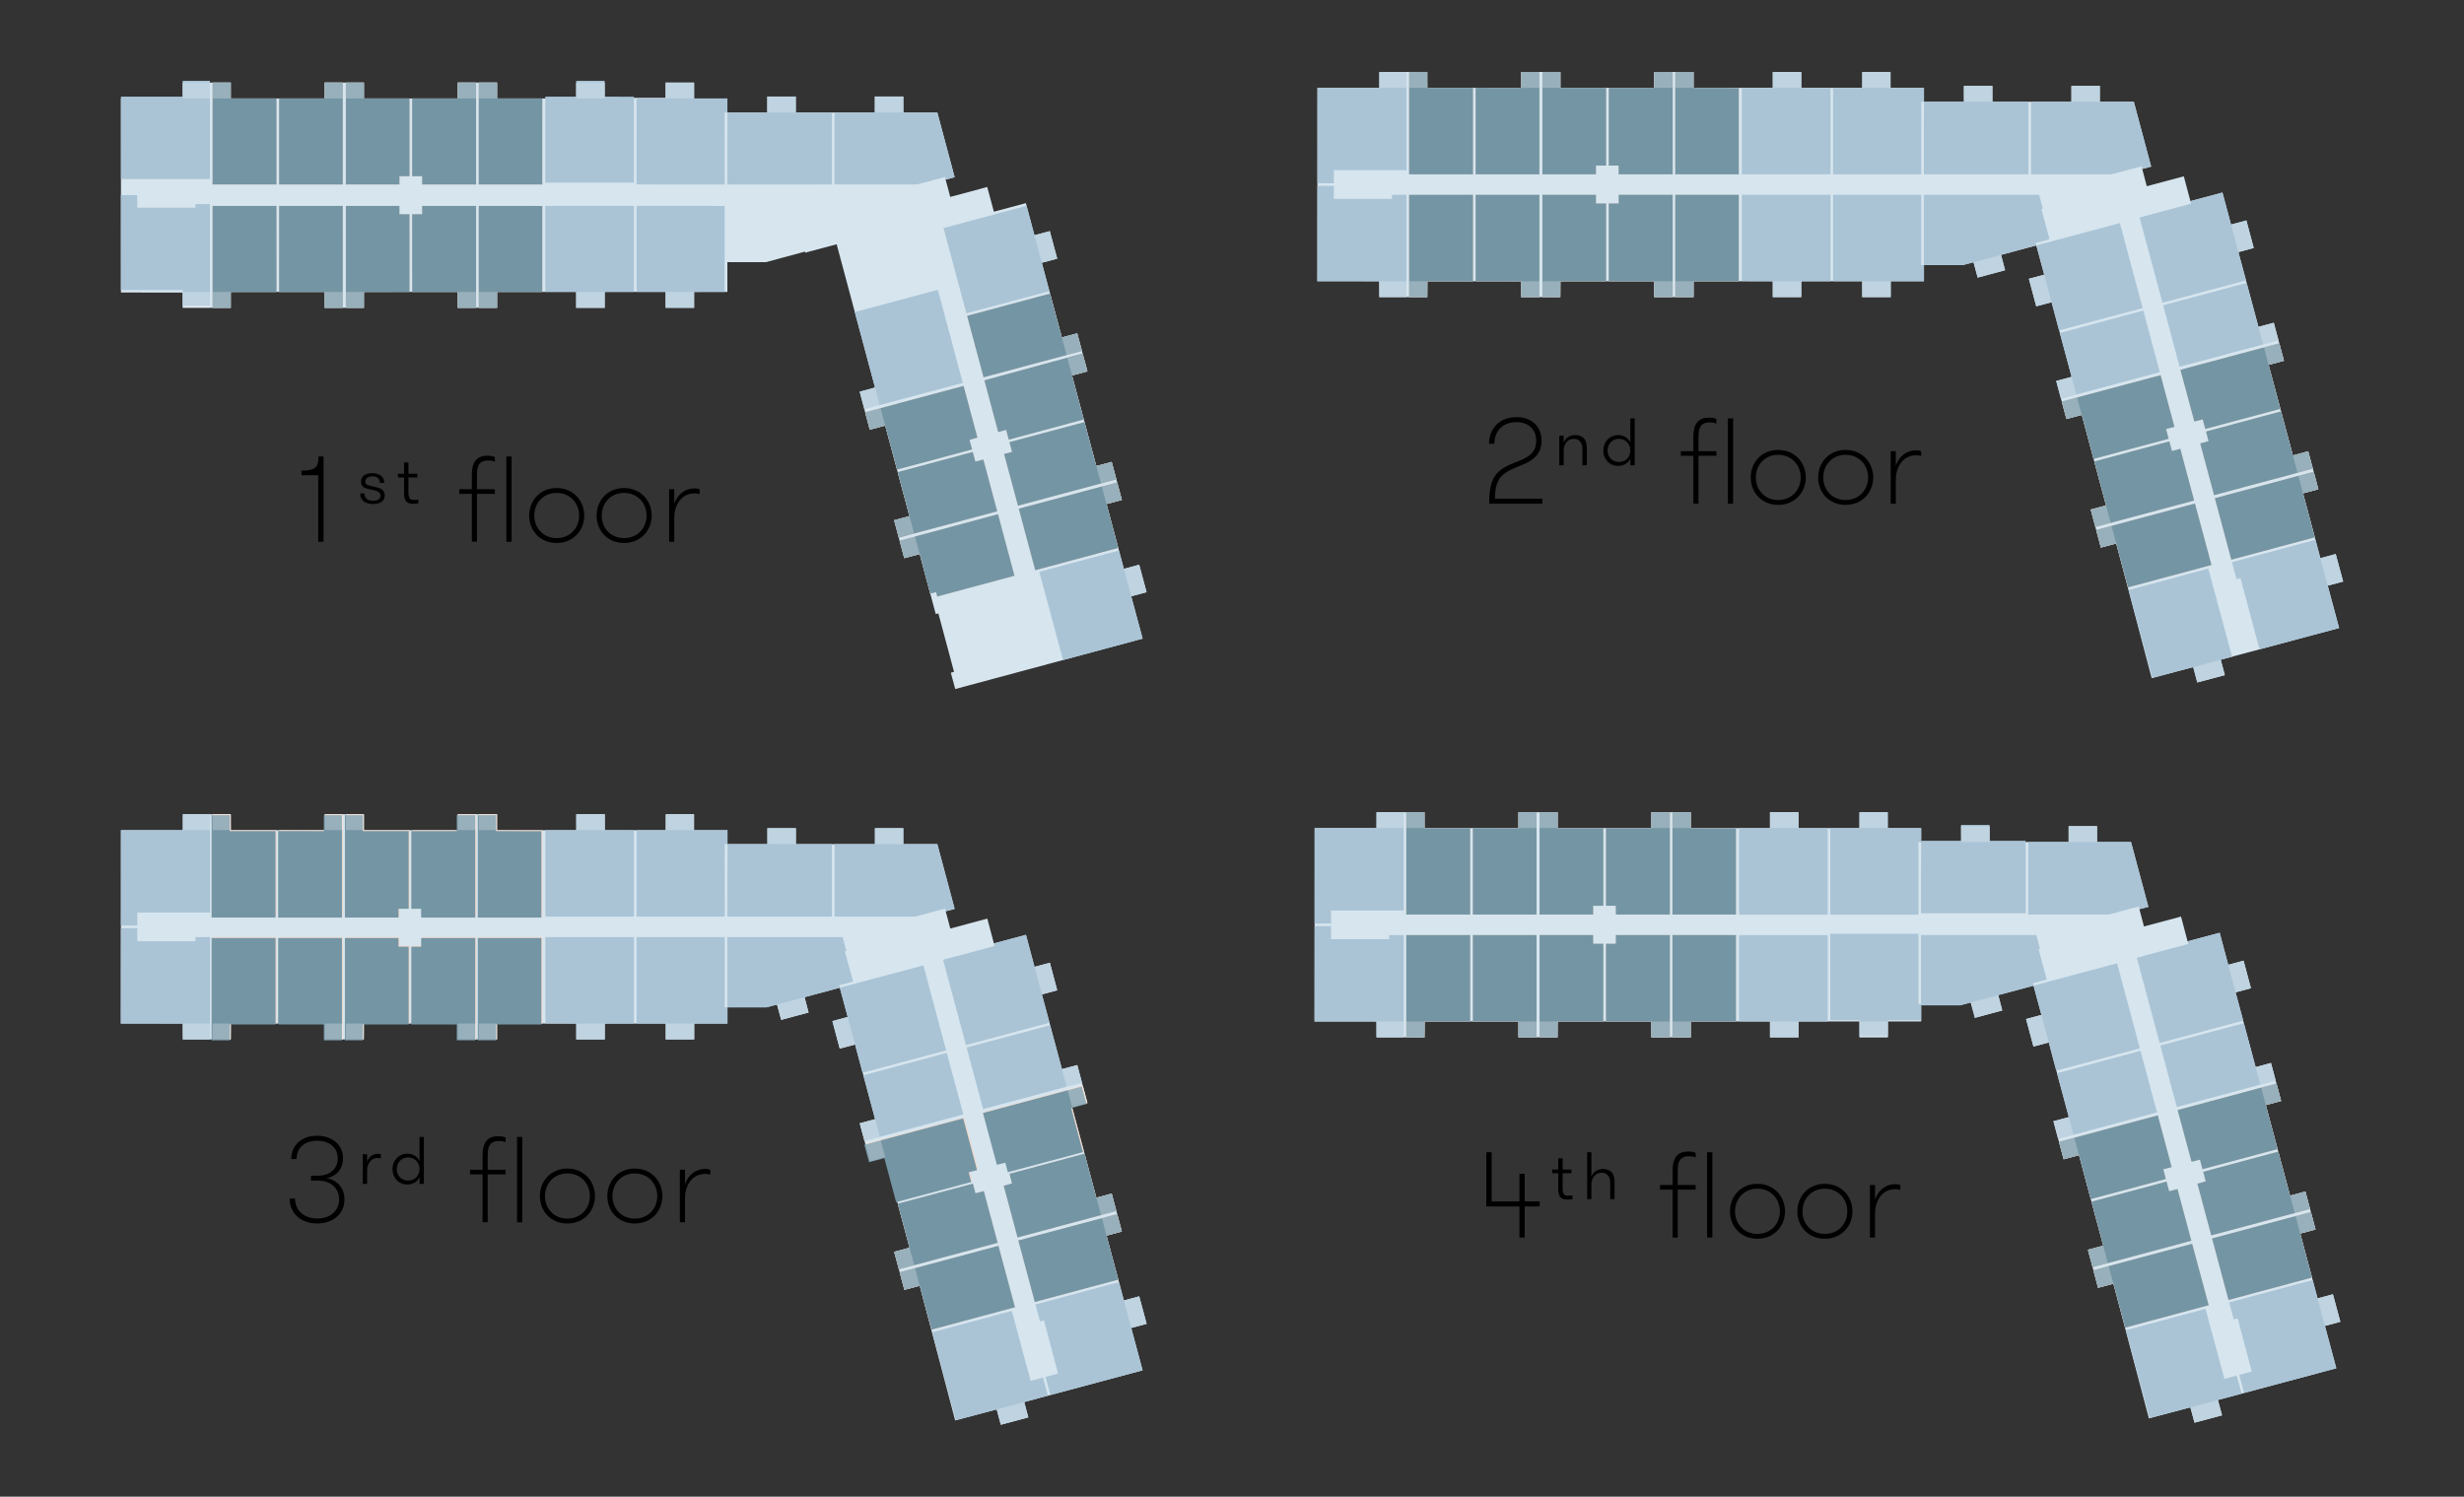 <?xml version="1.0" encoding="UTF-8"?>
<svg id="Building_Map" data-name="Building Map" xmlns="http://www.w3.org/2000/svg" xmlns:xlink="http://www.w3.org/1999/xlink" viewBox="0 0 157.668 95.777">
  <rect x="0" y="0" width="157.668" height="95.777" fill="#333333" stroke="none"/>
  <defs>
    <style>
      .cls-1 {
        clip-path: url(#clippath);
      }

      .cls-2 {
        fill: none;
      }

      .cls-2, .cls-3, .cls-4, .cls-5, .cls-6, .cls-7, .cls-8 {
        stroke-width: 0px;
      }

      .cls-3 {
        fill: #aac4d6;
      }

      .cls-9 {
        clip-path: url(#clippath-1);
      }

      .cls-10 {
        clip-path: url(#clippath-4);
      }

      .cls-11 {
        clip-path: url(#clippath-3);
      }

      .cls-12 {
        clip-path: url(#clippath-2);
      }

      .cls-13 {
        clip-path: url(#clippath-7);
      }

      .cls-14 {
        clip-path: url(#clippath-8);
      }

      .cls-15 {
        clip-path: url(#clippath-6);
      }

      .cls-16 {
        clip-path: url(#clippath-5);
      }

      .cls-17 {
        clip-path: url(#clippath-9);
      }

      .cls-4 {
        fill: #efd6c9;
      }

      .cls-5 {
        fill: #000;
      }

      .cls-6 {
        fill: #7495a4;
      }

      .cls-18 {
        clip-path: url(#clippath-60);
      }

      .cls-19 {
        clip-path: url(#clippath-69);
      }

      .cls-20 {
        clip-path: url(#clippath-20);
      }

      .cls-21 {
        clip-path: url(#clippath-21);
      }

      .cls-22 {
        clip-path: url(#clippath-24);
      }

      .cls-23 {
        clip-path: url(#clippath-23);
      }

      .cls-24 {
        clip-path: url(#clippath-22);
      }

      .cls-25 {
        clip-path: url(#clippath-25);
      }

      .cls-26 {
        clip-path: url(#clippath-44);
      }

      .cls-27 {
        clip-path: url(#clippath-45);
      }

      .cls-28 {
        clip-path: url(#clippath-40);
      }

      .cls-29 {
        clip-path: url(#clippath-42);
      }

      .cls-30 {
        clip-path: url(#clippath-41);
      }

      .cls-31 {
        clip-path: url(#clippath-47);
      }

      .cls-32 {
        clip-path: url(#clippath-43);
      }

      .cls-33 {
        clip-path: url(#clippath-46);
      }

      .cls-34 {
        clip-path: url(#clippath-48);
      }

      .cls-35 {
        clip-path: url(#clippath-49);
      }

      .cls-36 {
        clip-path: url(#clippath-84);
      }

      .cls-37 {
        clip-path: url(#clippath-88);
      }

      .cls-38 {
        clip-path: url(#clippath-86);
      }

      .cls-39 {
        clip-path: url(#clippath-81);
      }

      .cls-40 {
        clip-path: url(#clippath-83);
      }

      .cls-41 {
        clip-path: url(#clippath-85);
      }

      .cls-42 {
        clip-path: url(#clippath-80);
      }

      .cls-43 {
        clip-path: url(#clippath-87);
      }

      .cls-44 {
        clip-path: url(#clippath-82);
      }

      .cls-45 {
        clip-path: url(#clippath-98);
      }

      .cls-46 {
        clip-path: url(#clippath-89);
      }

      .cls-47 {
        clip-path: url(#clippath-27);
      }

      .cls-48 {
        clip-path: url(#clippath-28);
      }

      .cls-49 {
        clip-path: url(#clippath-26);
      }

      .cls-50 {
        clip-path: url(#clippath-29);
      }

      .cls-51 {
        clip-path: url(#clippath-34);
      }

      .cls-52 {
        clip-path: url(#clippath-35);
      }

      .cls-53 {
        clip-path: url(#clippath-36);
      }

      .cls-54 {
        clip-path: url(#clippath-37);
      }

      .cls-55 {
        clip-path: url(#clippath-39);
      }

      .cls-56 {
        clip-path: url(#clippath-33);
      }

      .cls-57 {
        clip-path: url(#clippath-32);
      }

      .cls-58 {
        clip-path: url(#clippath-30);
      }

      .cls-59 {
        clip-path: url(#clippath-38);
      }

      .cls-60 {
        clip-path: url(#clippath-31);
      }

      .cls-61 {
        clip-path: url(#clippath-95);
      }

      .cls-62 {
        clip-path: url(#clippath-99);
      }

      .cls-63 {
        clip-path: url(#clippath-93);
      }

      .cls-64 {
        clip-path: url(#clippath-94);
      }

      .cls-65 {
        clip-path: url(#clippath-91);
      }

      .cls-66 {
        clip-path: url(#clippath-96);
      }

      .cls-67 {
        clip-path: url(#clippath-90);
      }

      .cls-68 {
        clip-path: url(#clippath-92);
      }

      .cls-69 {
        clip-path: url(#clippath-97);
      }

      .cls-70 {
        clip-path: url(#clippath-53);
      }

      .cls-71 {
        clip-path: url(#clippath-54);
      }

      .cls-72 {
        clip-path: url(#clippath-50);
      }

      .cls-73 {
        clip-path: url(#clippath-51);
      }

      .cls-74 {
        clip-path: url(#clippath-52);
      }

      .cls-75 {
        clip-path: url(#clippath-55);
      }

      .cls-76 {
        clip-path: url(#clippath-56);
      }

      .cls-77 {
        clip-path: url(#clippath-57);
      }

      .cls-78 {
        clip-path: url(#clippath-58);
      }

      .cls-79 {
        clip-path: url(#clippath-79);
      }

      .cls-80 {
        clip-path: url(#clippath-61);
      }

      .cls-81 {
        clip-path: url(#clippath-64);
      }

      .cls-82 {
        clip-path: url(#clippath-62);
      }

      .cls-83 {
        clip-path: url(#clippath-68);
      }

      .cls-84 {
        clip-path: url(#clippath-67);
      }

      .cls-85 {
        clip-path: url(#clippath-73);
      }

      .cls-86 {
        clip-path: url(#clippath-59);
      }

      .cls-87 {
        clip-path: url(#clippath-65);
      }

      .cls-88 {
        clip-path: url(#clippath-63);
      }

      .cls-89 {
        clip-path: url(#clippath-66);
      }

      .cls-90 {
        clip-path: url(#clippath-70);
      }

      .cls-91 {
        clip-path: url(#clippath-75);
      }

      .cls-92 {
        clip-path: url(#clippath-72);
      }

      .cls-93 {
        clip-path: url(#clippath-78);
      }

      .cls-94 {
        clip-path: url(#clippath-71);
      }

      .cls-95 {
        clip-path: url(#clippath-77);
      }

      .cls-96 {
        clip-path: url(#clippath-74);
      }

      .cls-97 {
        clip-path: url(#clippath-76);
      }

      .cls-98 {
        clip-path: url(#clippath-14);
      }

      .cls-99 {
        clip-path: url(#clippath-13);
      }

      .cls-100 {
        clip-path: url(#clippath-12);
      }

      .cls-101 {
        clip-path: url(#clippath-10);
      }

      .cls-102 {
        clip-path: url(#clippath-15);
      }

      .cls-103 {
        clip-path: url(#clippath-17);
      }

      .cls-104 {
        clip-path: url(#clippath-16);
      }

      .cls-105 {
        clip-path: url(#clippath-19);
      }

      .cls-106 {
        clip-path: url(#clippath-11);
      }

      .cls-107 {
        clip-path: url(#clippath-18);
      }

      .cls-7 {
        fill: #d6e5ee;
      }

      .cls-108 {
        opacity: .25;
      }

      .cls-8 {
        fill: #fff;
      }

      .cls-109 {
        clip-path: url(#clippath-113);
      }

      .cls-110 {
        clip-path: url(#clippath-112);
      }

      .cls-111 {
        clip-path: url(#clippath-111);
      }

      .cls-112 {
        clip-path: url(#clippath-110);
      }

      .cls-113 {
        clip-path: url(#clippath-115);
      }

      .cls-114 {
        clip-path: url(#clippath-114);
      }

      .cls-115 {
        clip-path: url(#clippath-116);
      }

      .cls-116 {
        clip-path: url(#clippath-117);
      }

      .cls-117 {
        clip-path: url(#clippath-118);
      }

      .cls-118 {
        clip-path: url(#clippath-119);
      }

      .cls-119 {
        clip-path: url(#clippath-105);
      }

      .cls-120 {
        clip-path: url(#clippath-100);
      }

      .cls-121 {
        clip-path: url(#clippath-102);
      }

      .cls-122 {
        clip-path: url(#clippath-103);
      }

      .cls-123 {
        clip-path: url(#clippath-107);
      }

      .cls-124 {
        clip-path: url(#clippath-109);
      }

      .cls-125 {
        clip-path: url(#clippath-104);
      }

      .cls-126 {
        clip-path: url(#clippath-101);
      }

      .cls-127 {
        clip-path: url(#clippath-108);
      }

      .cls-128 {
        clip-path: url(#clippath-106);
      }

      .cls-129 {
        clip-path: url(#clippath-120);
      }
    </style>
    <clipPath id="clippath">
      <rect class="cls-2" x="11.69" y="5.287" width="1.743" height="1.014"/>
    </clipPath>
    <clipPath id="clippath-1">
      <rect class="cls-2" x="13.601" y="5.287" width="1.166" height="1.014"/>
    </clipPath>
    <clipPath id="clippath-2">
      <rect class="cls-2" x="20.769" y="5.287" width="1.166" height="1.018"/>
    </clipPath>
    <clipPath id="clippath-3">
      <rect class="cls-2" x="22.131" y="5.287" width="1.154" height="1.014"/>
    </clipPath>
    <clipPath id="clippath-4">
      <rect class="cls-2" x="29.288" y="5.287" width="1.177" height="1.014"/>
    </clipPath>
    <clipPath id="clippath-5">
      <rect class="cls-2" x="30.633" y="5.287" width="1.17" height="1.014"/>
    </clipPath>
    <clipPath id="clippath-6">
      <rect class="cls-2" x="36.87" y="5.287" width="1.822" height="1.014"/>
    </clipPath>
    <clipPath id="clippath-7">
      <rect class="cls-2" x="42.593" y="5.287" width="1.821" height="1.014"/>
    </clipPath>
    <clipPath id="clippath-8">
      <rect class="cls-2" x="49.099" y="6.179" width="1.822" height="1.019"/>
    </clipPath>
    <clipPath id="clippath-9">
      <rect class="cls-2" x="55.981" y="6.179" width="1.821" height="1.019"/>
    </clipPath>
    <clipPath id="clippath-10">
      <rect class="cls-2" x="11.689" y="18.682" width="1.744" height="1.015"/>
    </clipPath>
    <clipPath id="clippath-11">
      <rect class="cls-2" x="13.601" y="18.682" width="1.165" height="1.015"/>
    </clipPath>
    <clipPath id="clippath-12">
      <rect class="cls-2" x="20.769" y="18.681" width="1.166" height="1.015"/>
    </clipPath>
    <clipPath id="clippath-13">
      <rect class="cls-2" x="22.131" y="18.681" width="1.154" height="1.015"/>
    </clipPath>
    <clipPath id="clippath-14">
      <rect class="cls-2" x="29.288" y="18.682" width="1.177" height="1.014"/>
    </clipPath>
    <clipPath id="clippath-15">
      <rect class="cls-2" x="30.633" y="18.682" width="1.172" height="1.014"/>
    </clipPath>
    <clipPath id="clippath-16">
      <rect class="cls-2" x="36.871" y="18.682" width="1.822" height="1.014"/>
    </clipPath>
    <clipPath id="clippath-17">
      <rect class="cls-2" x="42.592" y="18.682" width="1.821" height="1.014"/>
    </clipPath>
    <clipPath id="clippath-18">
      <rect class="cls-2" x="55.011" y="24.801" width="1.283" height="1.391"/>
    </clipPath>
    <clipPath id="clippath-19">
      <rect class="cls-2" x="55.356" y="26.113" width="1.287" height="1.384"/>
    </clipPath>
    <clipPath id="clippath-20">
      <rect class="cls-2" x="57.214" y="33.028" width="1.278" height="1.367"/>
    </clipPath>
    <clipPath id="clippath-21">
      <rect class="cls-2" x="57.562" y="34.326" width="1.289" height="1.393"/>
    </clipPath>
    <clipPath id="clippath-22">
      <rect class="cls-2" x="71.915" y="36.139" width="1.452" height="2.018"/>
    </clipPath>
    <clipPath id="clippath-23">
      <rect class="cls-2" x="70.503" y="30.865" width="1.283" height="1.39"/>
    </clipPath>
    <clipPath id="clippath-24">
      <rect class="cls-2" x="70.149" y="29.56" width="1.283" height="1.378"/>
    </clipPath>
    <clipPath id="clippath-25">
      <rect class="cls-2" x="68.3" y="22.652" width="1.284" height="1.376"/>
    </clipPath>
    <clipPath id="clippath-26">
      <rect class="cls-2" x="67.948" y="21.333" width="1.284" height="1.398"/>
    </clipPath>
    <clipPath id="clippath-27">
      <rect class="cls-2" x="66.192" y="14.792" width="1.457" height="2.023"/>
    </clipPath>
    <clipPath id="clippath-28">
      <rect class="cls-2" x="88.264" y="4.603" width="1.737" height="1.02"/>
    </clipPath>
    <clipPath id="clippath-29">
      <rect class="cls-2" x="90.164" y="4.603" width="1.166" height="1.02"/>
    </clipPath>
    <clipPath id="clippath-30">
      <rect class="cls-2" x="97.343" y="4.603" width="1.16" height="1.02"/>
    </clipPath>
    <clipPath id="clippath-31">
      <rect class="cls-2" x="98.694" y="4.603" width="1.149" height="1.02"/>
    </clipPath>
    <clipPath id="clippath-32">
      <rect class="cls-2" x="105.851" y="4.603" width="1.183" height="1.02"/>
    </clipPath>
    <clipPath id="clippath-33">
      <rect class="cls-2" x="107.196" y="4.603" width="1.171" height="1.02"/>
    </clipPath>
    <clipPath id="clippath-34">
      <rect class="cls-2" x="113.439" y="4.603" width="1.821" height="1.02"/>
    </clipPath>
    <clipPath id="clippath-35">
      <rect class="cls-2" x="119.167" y="4.603" width="1.805" height="1.02"/>
    </clipPath>
    <clipPath id="clippath-36">
      <rect class="cls-2" x="125.668" y="5.5" width="1.821" height="1.014"/>
    </clipPath>
    <clipPath id="clippath-37">
      <rect class="cls-2" x="132.55" y="5.5" width="1.81" height="1.014"/>
    </clipPath>
    <clipPath id="clippath-38">
      <rect class="cls-2" x="88.258" y="17.998" width="1.743" height="1.014"/>
    </clipPath>
    <clipPath id="clippath-39">
      <rect class="cls-2" x="90.164" y="17.998" width="1.171" height="1.014"/>
    </clipPath>
    <clipPath id="clippath-40">
      <rect class="cls-2" x="97.343" y="17.998" width="1.16" height="1.014"/>
    </clipPath>
    <clipPath id="clippath-41">
      <rect class="cls-2" x="98.694" y="17.998" width="1.149" height="1.014"/>
    </clipPath>
    <clipPath id="clippath-42">
      <rect class="cls-2" x="105.851" y="17.998" width="1.183" height="1.014"/>
    </clipPath>
    <clipPath id="clippath-43">
      <rect class="cls-2" x="107.196" y="17.998" width="1.171" height="1.014"/>
    </clipPath>
    <clipPath id="clippath-44">
      <rect class="cls-2" x="113.439" y="17.998" width="1.821" height="1.014"/>
    </clipPath>
    <clipPath id="clippath-45">
      <rect class="cls-2" x="119.167" y="17.998" width="1.816" height="1.014"/>
    </clipPath>
    <clipPath id="clippath-46">
      <rect class="cls-2" x="126.284" y="16.31" width="2.018" height="1.451"/>
    </clipPath>
    <clipPath id="clippath-47">
      <rect class="cls-2" x="129.826" y="17.577" width="1.452" height="2.024"/>
    </clipPath>
    <clipPath id="clippath-48">
      <rect class="cls-2" x="131.575" y="24.117" width="1.287" height="1.396"/>
    </clipPath>
    <clipPath id="clippath-49">
      <rect class="cls-2" x="131.929" y="25.433" width="1.283" height="1.381"/>
    </clipPath>
    <clipPath id="clippath-50">
      <rect class="cls-2" x="133.783" y="32.344" width="1.279" height="1.382"/>
    </clipPath>
    <clipPath id="clippath-51">
      <rect class="cls-2" x="134.131" y="33.648" width="1.283" height="1.393"/>
    </clipPath>
    <clipPath id="clippath-52">
      <rect class="cls-2" x="140.34" y="42.22" width="2.023" height="1.451"/>
    </clipPath>
    <clipPath id="clippath-53">
      <rect class="cls-2" x="148.478" y="35.455" width="1.457" height="2.024"/>
    </clipPath>
    <clipPath id="clippath-54">
      <rect class="cls-2" x="147.067" y="30.187" width="1.282" height="1.384"/>
    </clipPath>
    <clipPath id="clippath-55">
      <rect class="cls-2" x="146.718" y="28.881" width="1.279" height="1.377"/>
    </clipPath>
    <clipPath id="clippath-56">
      <rect class="cls-2" x="144.866" y="21.966" width="1.28" height="1.384"/>
    </clipPath>
    <clipPath id="clippath-57">
      <rect class="cls-2" x="144.515" y="20.654" width="1.281" height="1.388"/>
    </clipPath>
    <clipPath id="clippath-58">
      <rect class="cls-2" x="142.761" y="14.108" width="1.452" height="2.023"/>
    </clipPath>
    <clipPath id="clippath-59">
      <rect class="cls-2" x="11.701" y="52.106" width="1.737" height="1.019"/>
    </clipPath>
    <clipPath id="clippath-60">
      <rect class="cls-2" x="13.601" y="52.106" width="1.166" height="1.019"/>
    </clipPath>
    <clipPath id="clippath-61">
      <rect class="cls-2" x="20.78" y="52.106" width="1.16" height="1.019"/>
    </clipPath>
    <clipPath id="clippath-62">
      <rect class="cls-2" x="22.131" y="52.106" width="1.149" height="1.019"/>
    </clipPath>
    <clipPath id="clippath-63">
      <rect class="cls-2" x="29.288" y="52.106" width="1.183" height="1.019"/>
    </clipPath>
    <clipPath id="clippath-64">
      <rect class="cls-2" x="30.633" y="52.106" width="1.171" height="1.019"/>
    </clipPath>
    <clipPath id="clippath-65">
      <rect class="cls-2" x="36.876" y="52.106" width="1.821" height="1.019"/>
    </clipPath>
    <clipPath id="clippath-66">
      <rect class="cls-2" x="42.604" y="52.106" width="1.805" height="1.019"/>
    </clipPath>
    <clipPath id="clippath-67">
      <rect class="cls-2" x="49.105" y="53.003" width="1.821" height="1.014"/>
    </clipPath>
    <clipPath id="clippath-68">
      <rect class="cls-2" x="55.987" y="53.003" width="1.81" height="1.014"/>
    </clipPath>
    <clipPath id="clippath-69">
      <rect class="cls-2" x="11.696" y="65.5" width="1.743" height="1.014"/>
    </clipPath>
    <clipPath id="clippath-70">
      <rect class="cls-2" x="13.601" y="65.5" width="1.171" height="1.014"/>
    </clipPath>
    <clipPath id="clippath-71">
      <rect class="cls-2" x="20.78" y="65.5" width="1.16" height="1.014"/>
    </clipPath>
    <clipPath id="clippath-72">
      <rect class="cls-2" x="22.131" y="65.5" width="1.149" height="1.014"/>
    </clipPath>
    <clipPath id="clippath-73">
      <rect class="cls-2" x="29.288" y="65.5" width="1.183" height="1.014"/>
    </clipPath>
    <clipPath id="clippath-74">
      <rect class="cls-2" x="30.633" y="65.5" width="1.171" height="1.014"/>
    </clipPath>
    <clipPath id="clippath-75">
      <rect class="cls-2" x="36.876" y="65.5" width="1.821" height="1.014"/>
    </clipPath>
    <clipPath id="clippath-76">
      <rect class="cls-2" x="42.604" y="65.5" width="1.816" height="1.014"/>
    </clipPath>
    <clipPath id="clippath-77">
      <rect class="cls-2" x="49.721" y="63.813" width="2.017" height="1.452"/>
    </clipPath>
    <clipPath id="clippath-78">
      <rect class="cls-2" x="53.263" y="65.08" width="1.452" height="2.023"/>
    </clipPath>
    <clipPath id="clippath-79">
      <rect class="cls-2" x="55.012" y="71.62" width="1.288" height="1.395"/>
    </clipPath>
    <clipPath id="clippath-80">
      <rect class="cls-2" x="55.366" y="72.935" width="1.282" height="1.381"/>
    </clipPath>
    <clipPath id="clippath-81">
      <rect class="cls-2" x="57.22" y="79.847" width="1.279" height="1.381"/>
    </clipPath>
    <clipPath id="clippath-82">
      <rect class="cls-2" x="57.568" y="81.151" width="1.282" height="1.392"/>
    </clipPath>
    <clipPath id="clippath-83">
      <rect class="cls-2" x="63.777" y="89.722" width="2.023" height="1.452"/>
    </clipPath>
    <clipPath id="clippath-84">
      <rect class="cls-2" x="71.915" y="82.958" width="1.457" height="2.023"/>
    </clipPath>
    <clipPath id="clippath-85">
      <rect class="cls-2" x="70.505" y="77.69" width="1.281" height="1.384"/>
    </clipPath>
    <clipPath id="clippath-86">
      <rect class="cls-2" x="70.155" y="76.384" width="1.279" height="1.376"/>
    </clipPath>
    <clipPath id="clippath-87">
      <rect class="cls-2" x="68.303" y="69.468" width="1.28" height="1.384"/>
    </clipPath>
    <clipPath id="clippath-88">
      <rect class="cls-2" x="67.952" y="68.157" width="1.282" height="1.388"/>
    </clipPath>
    <clipPath id="clippath-89">
      <rect class="cls-2" x="66.198" y="61.611" width="1.452" height="2.023"/>
    </clipPath>
    <clipPath id="clippath-90">
      <rect class="cls-2" x="88.085" y="51.974" width="1.737" height="1.02"/>
    </clipPath>
    <clipPath id="clippath-91">
      <rect class="cls-2" x="89.985" y="51.974" width="1.166" height="1.02"/>
    </clipPath>
    <clipPath id="clippath-92">
      <rect class="cls-2" x="97.164" y="51.974" width="1.16" height="1.02"/>
    </clipPath>
    <clipPath id="clippath-93">
      <rect class="cls-2" x="98.514" y="51.974" width="1.149" height="1.02"/>
    </clipPath>
    <clipPath id="clippath-94">
      <rect class="cls-2" x="105.671" y="51.974" width="1.183" height="1.02"/>
    </clipPath>
    <clipPath id="clippath-95">
      <rect class="cls-2" x="107.016" y="51.974" width="1.171" height="1.02"/>
    </clipPath>
    <clipPath id="clippath-96">
      <rect class="cls-2" x="113.26" y="51.974" width="1.821" height="1.02"/>
    </clipPath>
    <clipPath id="clippath-97">
      <rect class="cls-2" x="118.987" y="51.974" width="1.805" height="1.02"/>
    </clipPath>
    <clipPath id="clippath-98">
      <rect class="cls-2" x="125.488" y="52.871" width="1.821" height="1.014"/>
    </clipPath>
    <clipPath id="clippath-99">
      <rect class="cls-2" x="132.37" y="52.871" width="1.81" height="1.014"/>
    </clipPath>
    <clipPath id="clippath-100">
      <rect class="cls-2" x="88.079" y="65.369" width="1.743" height="1.014"/>
    </clipPath>
    <clipPath id="clippath-101">
      <rect class="cls-2" x="89.985" y="65.369" width="1.171" height="1.014"/>
    </clipPath>
    <clipPath id="clippath-102">
      <rect class="cls-2" x="97.164" y="65.369" width="1.16" height="1.014"/>
    </clipPath>
    <clipPath id="clippath-103">
      <rect class="cls-2" x="98.514" y="65.369" width="1.149" height="1.014"/>
    </clipPath>
    <clipPath id="clippath-104">
      <rect class="cls-2" x="105.671" y="65.369" width="1.183" height="1.014"/>
    </clipPath>
    <clipPath id="clippath-105">
      <rect class="cls-2" x="107.016" y="65.369" width="1.171" height="1.014"/>
    </clipPath>
    <clipPath id="clippath-106">
      <rect class="cls-2" x="113.26" y="65.369" width="1.821" height="1.014"/>
    </clipPath>
    <clipPath id="clippath-107">
      <rect class="cls-2" x="118.987" y="65.369" width="1.816" height="1.014"/>
    </clipPath>
    <clipPath id="clippath-108">
      <rect class="cls-2" x="126.105" y="63.682" width="2.017" height="1.452"/>
    </clipPath>
    <clipPath id="clippath-109">
      <rect class="cls-2" x="129.647" y="64.948" width="1.452" height="2.023"/>
    </clipPath>
    <clipPath id="clippath-110">
      <rect class="cls-2" x="131.395" y="71.489" width="1.288" height="1.395"/>
    </clipPath>
    <clipPath id="clippath-111">
      <rect class="cls-2" x="131.75" y="72.803" width="1.282" height="1.381"/>
    </clipPath>
    <clipPath id="clippath-112">
      <rect class="cls-2" x="133.603" y="79.716" width="1.279" height="1.381"/>
    </clipPath>
    <clipPath id="clippath-113">
      <rect class="cls-2" x="133.952" y="81.019" width="1.282" height="1.392"/>
    </clipPath>
    <clipPath id="clippath-114">
      <rect class="cls-2" x="140.16" y="89.591" width="2.023" height="1.452"/>
    </clipPath>
    <clipPath id="clippath-115">
      <rect class="cls-2" x="148.298" y="82.826" width="1.457" height="2.023"/>
    </clipPath>
    <clipPath id="clippath-116">
      <rect class="cls-2" x="146.888" y="77.558" width="1.281" height="1.384"/>
    </clipPath>
    <clipPath id="clippath-117">
      <rect class="cls-2" x="146.538" y="76.252" width="1.279" height="1.376"/>
    </clipPath>
    <clipPath id="clippath-118">
      <rect class="cls-2" x="144.687" y="69.337" width="1.28" height="1.384"/>
    </clipPath>
    <clipPath id="clippath-119">
      <rect class="cls-2" x="144.336" y="68.025" width="1.282" height="1.387"/>
    </clipPath>
    <clipPath id="clippath-120">
      <rect class="cls-2" x="142.581" y="61.479" width="1.452" height="2.023"/>
    </clipPath>
  </defs>
  <g>
    <polygon class="cls-7" points="7.739 18.72 7.739 6.301 11.689 6.302 11.69 5.287 14.766 5.287 14.767 6.301 20.769 6.301 20.769 5.287 23.285 5.287 23.286 6.301 29.288 6.301 29.288 5.287 31.803 5.287 31.804 6.301 36.87 6.301 36.87 5.287 38.692 5.287 38.692 6.262 42.593 6.262 42.593 5.287 44.413 5.287 44.413 6.302 46.544 6.301 46.544 7.199 49.099 7.198 49.099 6.178 50.92 6.178 50.921 7.199 55.981 7.198 55.981 6.178 57.803 6.178 57.803 7.198 59.978 7.199 61.087 11.34 60.51 11.497 60.806 12.601 63.171 11.967 63.598 13.548 65.643 12.999 66.193 15.055 67.174 14.792 67.649 16.551 66.663 16.816 67.948 21.596 68.928 21.332 69.583 23.765 68.597 24.028 70.15 29.823 71.135 29.56 71.786 31.992 70.805 32.255 71.915 36.403 72.895 36.14 73.366 37.894 72.385 38.157 73.115 40.869 61.125 44.094 60.841 43.05 61.047 42.993 60.045 39.255 59.876 39.295 58.851 35.455 57.864 35.719 57.214 33.292 58.195 33.029 56.643 27.233 55.656 27.497 55.011 25.065 55.992 24.802 53.537 15.633 51.526 16.17 51.508 16.103 49.01 16.776 46.543 16.776 46.544 18.681 44.413 18.683 44.413 19.696 42.593 19.695 42.593 18.681 38.692 18.682 38.692 19.696 36.87 19.696 36.87 18.681 31.804 18.682 31.804 19.695 29.288 19.696 29.288 18.682 23.285 18.682 23.285 19.696 20.768 19.697 20.769 18.681 14.766 18.682 14.766 19.697 11.689 19.697 11.689 18.721 7.739 18.72"/>
    <polygon class="cls-3" points="7.745 11.458 7.739 6.184 11.69 6.184 11.69 5.17 13.433 5.17 13.433 6.184 13.433 11.458 7.745 11.458"/>
    <polygon class="cls-4" points="13.601 11.805 17.692 11.805 17.692 6.301 14.767 6.301 14.767 5.287 13.601 5.287 13.601 6.301 13.601 11.805"/>
    <polygon class="cls-4" points="17.86 11.805 17.86 6.304 20.77 6.301 20.769 5.287 21.935 5.287 21.935 11.805 17.86 11.805"/>
    <polygon class="cls-4" points="22.131 11.805 22.131 5.287 23.286 5.287 23.286 6.301 26.206 6.301 26.206 11.278 25.561 11.278 25.561 11.805 22.131 11.805"/>
    <polygon class="cls-4" points="26.373 11.278 27.012 11.278 27.012 11.805 30.465 11.805 30.465 5.287 29.288 5.287 29.288 6.302 26.373 6.301 26.373 11.278"/>
    <polygon class="cls-4" points="30.633 11.805 30.633 5.287 31.804 5.287 31.804 6.302 34.702 6.301 34.701 11.805 30.633 11.805"/>
    <polygon class="cls-3" points="34.892 11.688 34.892 6.184 36.871 6.184 36.871 5.17 38.691 5.17 38.692 6.184 40.564 6.19 40.564 11.688 34.892 11.688"/>
    <polygon class="cls-3" points="40.732 11.804 40.731 6.302 42.593 6.301 42.592 5.288 44.413 5.288 44.413 6.301 46.544 6.301 46.544 7.199 46.37 7.198 46.369 11.805 40.732 11.804"/>
    <polygon class="cls-3" points="46.538 11.805 46.543 7.198 49.099 7.198 49.099 6.179 50.92 6.179 50.92 7.198 53.235 7.198 53.235 11.804 46.538 11.805"/>
    <polygon class="cls-3" points="53.398 11.804 53.398 7.199 55.981 7.198 55.981 6.178 57.803 6.178 57.803 7.198 59.977 7.199 61.087 11.339 60.51 11.497 60.468 11.326 58.683 11.804 53.398 11.804"/>
    <polygon class="cls-3" points="60.375 14.596 65.688 13.167 66.192 15.055 67.174 14.792 67.65 16.551 66.663 16.815 67.147 18.634 61.838 20.049 60.375 14.596"/>
    <polygon class="cls-4" points="62.936 24.146 69.233 22.46 68.928 21.333 67.947 21.596 67.19 18.786 61.883 20.211 62.936 24.146"/>
    <polygon class="cls-4" points="62.987 24.337 69.275 22.621 69.583 23.764 68.598 24.028 69.235 26.415 69.351 26.845 64.55 28.137 64.382 27.511 63.873 27.648 62.987 24.337"/>
    <polygon class="cls-4" points="64.59 28.293 69.396 27.008 70.15 29.823 71.136 29.56 71.435 30.677 65.138 32.362 64.249 29.049 64.757 28.919 64.59 28.293"/>
    <polygon class="cls-4" points="66.243 36.492 65.189 32.553 71.486 30.867 71.786 31.992 70.806 32.255 71.557 35.065 66.243 36.492"/>
    <polygon class="cls-3" points="66.506 36.593 71.6 35.229 71.914 36.403 72.895 36.139 73.367 37.894 72.385 38.157 73.115 40.869 68.022 42.236 66.506 36.593"/>
    <polygon class="cls-4" points="64.915 36.845 59.972 38.173 59.899 37.893 59.523 37.991 58.851 35.455 57.864 35.718 57.563 34.597 63.861 32.905 64.915 36.845"/>
    <polygon class="cls-4" points="63.811 32.72 57.513 34.407 57.214 33.292 58.194 33.029 57.441 30.213 62.247 28.921 62.41 29.538 62.925 29.408 63.811 32.72"/>
    <polygon class="cls-4" points="62.544 28.002 62.04 28.147 62.203 28.764 57.398 30.051 56.642 27.234 55.657 27.498 55.36 26.38 61.658 24.695 62.544 28.002"/>
    <polygon class="cls-3" points="61.608 24.505 55.308 26.185 55.011 25.065 55.993 24.801 54.695 19.971 60.011 18.547 61.608 24.505"/>
    <polygon class="cls-3" points="46.369 13.179 46.37 18.681 44.414 18.682 44.414 19.696 42.592 19.696 42.592 18.681 40.732 18.681 40.732 13.178 46.369 13.179"/>
    <polygon class="cls-3" points="40.564 13.178 40.564 18.681 38.692 18.681 38.692 19.696 36.871 19.696 36.87 18.682 34.892 18.681 34.892 13.178 40.564 13.178"/>
    <polygon class="cls-4" points="34.701 13.179 34.701 18.681 31.804 18.682 31.804 19.696 30.633 19.696 30.633 13.178 34.701 13.179"/>
    <polygon class="cls-4" points="30.465 13.178 30.465 19.696 29.288 19.696 29.288 18.681 26.374 18.682 26.373 13.706 27.013 13.706 27.013 13.178 30.465 13.178"/>
    <polygon class="cls-4" points="26.205 13.705 26.205 18.676 23.285 18.682 23.285 19.697 22.131 19.697 22.131 13.178 25.56 13.178 25.561 13.705 26.205 13.705"/>
    <polygon class="cls-4" points="21.935 13.178 21.936 19.697 20.768 19.697 20.768 18.682 17.86 18.682 17.86 13.178 21.935 13.178"/>
    <polygon class="cls-4" points="17.692 13.178 17.695 18.681 14.767 18.682 14.767 19.697 13.601 19.697 13.601 13.178 17.692 13.178"/>
    <polygon class="cls-3" points="13.433 13.061 13.433 19.579 11.69 19.579 11.69 18.565 7.739 18.558 7.736 12.489 8.782 12.489 8.782 13.291 12.508 13.29 12.507 13.061 13.433 13.061"/>
    <polygon class="cls-6" points="13.601 11.805 17.692 11.805 17.692 6.301 14.767 6.301 14.767 5.287 13.601 5.287 13.601 6.301 13.601 11.805"/>
    <polygon class="cls-6" points="17.86 11.805 17.86 6.304 20.77 6.301 20.769 5.287 21.935 5.287 21.935 11.805 17.86 11.805"/>
    <polygon class="cls-6" points="22.131 11.805 22.131 5.287 23.286 5.287 23.286 6.301 26.206 6.301 26.206 11.278 25.561 11.278 25.561 11.805 22.131 11.805"/>
    <polygon class="cls-6" points="26.373 11.278 27.012 11.278 27.012 11.805 30.465 11.805 30.465 5.287 29.288 5.287 29.288 6.302 26.373 6.301 26.373 11.278"/>
    <polygon class="cls-6" points="30.633 11.805 30.633 5.287 31.804 5.287 31.804 6.302 34.702 6.301 34.701 11.805 30.633 11.805"/>
    <polygon class="cls-6" points="62.936 24.146 69.233 22.46 68.928 21.333 67.947 21.596 67.19 18.786 61.883 20.211 62.936 24.146"/>
    <polygon class="cls-6" points="62.987 24.337 69.275 22.621 69.583 23.764 68.598 24.028 69.235 26.415 69.351 26.845 64.55 28.137 64.382 27.511 63.873 27.648 62.987 24.337"/>
    <polygon class="cls-6" points="64.59 28.293 69.396 27.008 70.15 29.823 71.136 29.56 71.435 30.677 65.138 32.362 64.249 29.049 64.757 28.919 64.59 28.293"/>
    <polygon class="cls-6" points="66.243 36.492 65.189 32.553 71.486 30.867 71.786 31.992 70.806 32.255 71.557 35.065 66.243 36.492"/>
    <polygon class="cls-6" points="64.915 36.845 59.972 38.173 59.899 37.893 59.523 37.991 58.851 35.455 57.864 35.718 57.563 34.597 63.861 32.905 64.915 36.845"/>
    <polygon class="cls-6" points="63.811 32.72 57.513 34.407 57.214 33.292 58.194 33.029 57.441 30.213 62.247 28.921 62.41 29.538 62.925 29.408 63.811 32.72"/>
    <polygon class="cls-6" points="62.544 28.002 62.04 28.147 62.203 28.764 57.398 30.051 56.642 27.234 55.657 27.498 55.36 26.38 61.658 24.695 62.544 28.002"/>
    <polygon class="cls-6" points="34.701 13.179 34.701 18.681 31.804 18.682 31.804 19.696 30.633 19.696 30.633 13.178 34.701 13.179"/>
    <polygon class="cls-6" points="30.465 13.178 30.465 19.696 29.288 19.696 29.288 18.681 26.374 18.682 26.373 13.706 27.013 13.706 27.013 13.178 30.465 13.178"/>
    <polygon class="cls-6" points="26.205 13.705 26.205 18.676 23.285 18.682 23.285 19.697 22.131 19.697 22.131 13.178 25.56 13.178 25.561 13.705 26.205 13.705"/>
    <polygon class="cls-6" points="21.935 13.178 21.936 19.697 20.768 19.697 20.768 18.682 17.86 18.682 17.86 13.178 21.935 13.178"/>
    <polygon class="cls-6" points="17.692 13.178 17.695 18.681 14.767 18.682 14.767 19.697 13.601 19.697 13.601 13.178 17.692 13.178"/>
    <g class="cls-108">
      <g class="cls-1">
        <rect class="cls-8" x="11.69" y="5.287" width="1.743" height="1.014"/>
      </g>
    </g>
    <g class="cls-108">
      <g class="cls-9">
        <rect class="cls-8" x="13.601" y="5.287" width="1.166" height="1.014"/>
      </g>
    </g>
    <g class="cls-108">
      <g class="cls-12">
        <rect class="cls-8" x="20.769" y="5.287" width="1.166" height="1.016"/>
      </g>
    </g>
    <g class="cls-108">
      <g class="cls-11">
        <rect class="cls-8" x="22.131" y="5.287" width="1.154" height="1.014"/>
      </g>
    </g>
    <g class="cls-108">
      <g class="cls-10">
        <rect class="cls-8" x="29.287" y="5.287" width="1.177" height="1.014"/>
      </g>
    </g>
    <g class="cls-108">
      <g class="cls-16">
        <rect class="cls-8" x="30.633" y="5.287" width="1.17" height="1.014"/>
      </g>
    </g>
    <g class="cls-108">
      <g class="cls-15">
        <rect class="cls-8" x="36.871" y="5.287" width="1.822" height="1.014"/>
      </g>
    </g>
    <g class="cls-108">
      <g class="cls-13">
        <rect class="cls-8" x="42.593" y="5.287" width="1.82" height="1.014"/>
      </g>
    </g>
    <g class="cls-108">
      <g class="cls-14">
        <rect class="cls-8" x="49.098" y="6.179" width="1.821" height="1.019"/>
      </g>
    </g>
    <g class="cls-108">
      <g class="cls-17">
        <rect class="cls-8" x="55.981" y="6.179" width="1.821" height="1.019"/>
      </g>
    </g>
    <g class="cls-108">
      <g class="cls-101">
        <rect class="cls-8" x="11.689" y="18.681" width="1.744" height="1.015"/>
      </g>
    </g>
    <g class="cls-108">
      <g class="cls-106">
        <rect class="cls-8" x="13.601" y="18.681" width="1.166" height="1.015"/>
      </g>
    </g>
    <g class="cls-108">
      <g class="cls-100">
        <rect class="cls-8" x="20.769" y="18.681" width="1.167" height="1.014"/>
      </g>
    </g>
    <g class="cls-108">
      <g class="cls-99">
        <rect class="cls-8" x="22.131" y="18.681" width="1.153" height="1.014"/>
      </g>
    </g>
    <g class="cls-108">
      <g class="cls-98">
        <rect class="cls-8" x="29.287" y="18.682" width="1.177" height="1.014"/>
      </g>
    </g>
    <g class="cls-108">
      <g class="cls-102">
        <rect class="cls-8" x="30.633" y="18.682" width="1.172" height="1.014"/>
      </g>
    </g>
    <g class="cls-108">
      <g class="cls-104">
        <rect class="cls-8" x="36.871" y="18.681" width="1.821" height="1.014"/>
      </g>
    </g>
    <g class="cls-108">
      <g class="cls-103">
        <rect class="cls-8" x="42.592" y="18.682" width="1.821" height="1.014"/>
      </g>
    </g>
    <g class="cls-108">
      <g class="cls-107">
        <polygon class="cls-8" points="55.993 24.801 55.012 25.065 55.31 26.191 56.294 25.933 55.993 24.801"/>
      </g>
    </g>
    <g class="cls-108">
      <g class="cls-105">
        <polygon class="cls-8" points="56.342 26.114 55.356 26.366 55.656 27.497 56.642 27.234 56.642 27.232 56.345 26.114 56.342 26.114"/>
      </g>
    </g>
    <g class="cls-108">
      <g class="cls-20">
        <rect class="cls-8" x="57.345" y="33.141" width="1.015" height="1.145" transform="translate(-6.759 16.138) rotate(-15.014)"/>
      </g>
    </g>
    <g class="cls-108">
      <g class="cls-21">
        <rect class="cls-8" x="57.696" y="34.439" width="1.019" height="1.169" transform="translate(-7.146 16.483) rotate(-15.197)"/>
      </g>
    </g>
    <g class="cls-108">
      <g class="cls-24">
        <rect class="cls-8" x="72.133" y="36.24" width="1.016" height="1.816" transform="translate(-7.161 20.167) rotate(-15.072)"/>
      </g>
    </g>
    <g class="cls-108">
      <g class="cls-23">
        <rect class="cls-8" x="70.637" y="30.975" width="1.015" height="1.168" transform="translate(-5.705 19.246) rotate(-14.819)"/>
      </g>
    </g>
    <g class="cls-108">
      <g class="cls-22">
        <polygon class="cls-8" points="71.136 29.56 70.149 29.822 70.452 30.938 71.432 30.668 71.136 29.56"/>
      </g>
    </g>
    <g class="cls-108">
      <g class="cls-25">
        <rect class="cls-8" x="68.431" y="22.767" width="1.02" height="1.149" transform="translate(-3.711 18.941) rotate(-15.239)"/>
      </g>
    </g>
    <g class="cls-108">
      <g class="cls-49">
        <polygon class="cls-8" points="68.929 21.332 67.948 21.596 68.249 22.731 69.231 22.458 68.929 21.332"/>
      </g>
    </g>
    <g class="cls-108">
      <g class="cls-47">
        <polygon class="cls-8" points="67.174 14.792 66.193 15.055 66.193 15.058 66.663 16.816 67.649 16.551 67.174 14.792"/>
      </g>
    </g>
    <g>
      <path class="cls-5" d="M19.293,30.115c.936,0,1.084-.25,1.084-.904h.327v5.458h-.343v-4.257h-1.068v-.296Z"/>
      <path class="cls-5" d="M24.621,31.706c0,.366-.296.546-.748.546-.483,0-.827-.203-.827-.679h.273c0,.343.249.476.554.476.304,0,.476-.132.476-.335,0-.257-.258-.312-.608-.382-.343-.07-.64-.14-.64-.507,0-.358.297-.545.718-.545.468,0,.771.234.771.624h-.28c0-.281-.188-.421-.476-.421-.273,0-.46.125-.46.335,0,.234.226.25.577.328.312.07.67.156.67.562Z"/>
      <path class="cls-5" d="M26.768,32.213c-.078.016-.219.023-.327.023-.281,0-.585-.055-.585-.655v-1.029h-.39v-.234h.39v-.725h.28v.725h.569v.234h-.569v.983c0,.413.164.46.359.46.085,0,.202-.008.272-.016v.234Z"/>
      <path class="cls-5" d="M31.667,29.546c-.133-.055-.25-.078-.421-.078-.352,0-.726.093-.726.881v.959h1.146v.296h-1.146v3.064h-.327v-3.064h-.804v-.296h.804v-.936c0-1.083.577-1.208,1.006-1.208.218,0,.343.031.468.086v.296ZM32.4,29.211h.336v5.458h-.336v-5.458Z"/>
      <path class="cls-5" d="M33.861,32.993c0-.951.687-1.762,1.755-1.762,1.067,0,1.77.811,1.77,1.762,0,.943-.694,1.754-1.77,1.754-1.076,0-1.755-.811-1.755-1.754ZM37.058,32.993c0-.788-.569-1.45-1.442-1.45-.874,0-1.428.67-1.428,1.45s.554,1.442,1.428,1.442c.873,0,1.442-.655,1.442-1.442Z"/>
      <path class="cls-5" d="M38.176,32.993c0-.951.686-1.762,1.754-1.762s1.77.811,1.77,1.762c0,.943-.693,1.754-1.77,1.754s-1.754-.811-1.754-1.754ZM41.372,32.993c0-.788-.569-1.45-1.442-1.45s-1.427.67-1.427,1.45.554,1.442,1.427,1.442,1.442-.655,1.442-1.442Z"/>
      <path class="cls-5" d="M44.767,31.62c-.14-.039-.218-.047-.312-.047-.928,0-1.31.827-1.31,1.575v1.521h-.328v-3.361h.328v.928c.233-.671.756-.982,1.294-.982.125,0,.234.016.327.054v.312Z"/>
    </g>
  </g>
  <g>
    <polygon class="cls-7" points="84.302 5.623 88.264 5.623 88.264 4.603 91.329 4.603 91.335 5.623 97.343 5.623 97.343 4.603 99.854 4.603 99.854 5.623 105.851 5.623 105.851 4.603 108.367 4.603 108.367 5.623 113.439 5.623 113.439 4.603 115.26 4.603 115.26 5.623 119.161 5.623 119.167 4.603 120.971 4.603 120.971 5.623 123.112 5.623 123.112 6.514 125.673 6.514 125.668 5.5 127.489 5.5 127.489 6.514 132.549 6.514 132.549 5.5 134.366 5.5 134.366 6.514 136.54 6.514 137.65 10.662 137.078 10.813 137.369 11.917 139.74 11.284 140.161 12.87 142.212 12.321 142.761 14.371 143.742 14.108 144.212 15.868 143.232 16.135 144.515 20.918 145.496 20.654 146.146 23.086 145.165 23.35 146.718 29.145 147.699 28.881 148.348 31.308 147.367 31.571 148.478 35.719 149.458 35.455 149.935 37.215 148.948 37.479 149.677 40.191 142.099 42.22 142.363 43.201 140.603 43.671 140.34 42.69 137.683 43.397 135.414 34.778 134.433 35.041 133.782 32.608 134.763 32.344 133.211 26.55 132.23 26.813 131.574 24.381 132.561 24.117 131.278 19.337 130.297 19.601 129.826 17.841 130.807 17.578 130.302 15.705 128.044 16.31 128.302 17.291 126.553 17.763 126.284 16.782 125.606 16.961 123.112 16.961 123.112 17.998 120.982 17.998 120.982 19.012 119.161 19.012 119.161 17.998 115.26 17.998 115.26 19.012 113.439 19.012 113.439 17.998 108.367 17.998 108.367 19.012 105.851 19.012 105.851 17.998 99.854 17.998 99.842 19.012 97.343 19.012 97.343 17.998 91.335 17.998 91.329 19.012 88.264 19.012 88.258 17.998 84.296 17.995 84.302 5.623"/>
    <polygon class="cls-3" points="85.35 11.726 84.302 11.726 84.302 5.623 88.258 5.623 88.264 4.603 90.002 4.603 90.002 10.891 85.35 10.891 85.35 11.726"/>
    <polygon class="cls-4" points="90.164 11.155 90.164 4.603 91.33 4.603 91.33 5.623 94.255 5.623 94.255 11.155 90.164 11.155"/>
    <polygon class="cls-4" points="94.423 11.155 94.423 5.618 97.343 5.623 97.343 4.603 98.503 4.603 98.503 11.155 94.423 11.155"/>
    <polygon class="cls-4" points="98.694 11.155 98.694 4.603 99.843 4.603 99.843 5.623 102.774 5.623 102.774 10.594 102.124 10.594 102.124 11.155 98.694 11.155"/>
    <polygon class="cls-4" points="102.942 10.594 102.942 5.623 105.851 5.623 105.851 4.603 107.033 4.603 107.033 11.155 103.576 11.155 103.57 10.594 102.942 10.594"/>
    <polygon class="cls-4" points="107.196 11.155 107.196 4.603 108.367 4.603 108.367 5.623 111.264 5.629 111.264 11.155 107.196 11.155"/>
    <polygon class="cls-3" points="111.461 11.155 111.461 5.629 113.439 5.623 113.439 4.603 115.26 4.603 115.26 5.623 117.132 5.629 117.132 11.155 111.461 11.155"/>
    <polygon class="cls-3" points="117.295 11.155 117.295 5.623 119.166 5.623 119.166 4.603 120.971 4.603 120.971 5.623 123.112 5.623 123.112 6.515 122.938 6.515 122.938 11.155 117.295 11.155"/>
    <polygon class="cls-3" points="123.101 11.155 123.112 6.515 125.668 6.515 125.668 5.5 127.489 5.5 127.489 6.515 129.798 6.515 129.798 11.155 123.101 11.155"/>
    <polygon class="cls-3" points="129.966 11.155 129.966 6.515 132.55 6.515 132.55 5.5 134.36 5.5 134.36 6.515 136.54 6.515 137.65 10.661 137.078 10.813 137.039 10.641 135.111 11.155 129.966 11.155"/>
    <polygon class="cls-3" points="90.001 12.466 89.071 12.466 89.071 12.729 85.349 12.729 85.349 11.895 84.301 11.895 84.296 17.998 88.258 17.998 88.264 19.012 90.001 19.012 90.001 12.466"/>
    <polygon class="cls-4" points="90.164 12.466 90.164 19.012 91.33 19.012 91.335 17.998 94.255 17.998 94.255 12.466 90.164 12.466"/>
    <polygon class="cls-4" points="94.423 12.466 94.423 17.995 97.343 17.998 97.343 19.012 98.503 19.012 98.503 12.466 94.423 12.466"/>
    <polygon class="cls-4" points="98.694 12.466 98.694 19.012 99.843 19.012 99.843 17.998 102.774 17.998 102.774 13.021 102.124 13.021 102.124 12.466 98.694 12.466"/>
    <polygon class="cls-4" points="102.942 13.021 102.942 17.997 105.851 17.997 105.851 19.012 107.033 19.012 107.033 12.466 103.576 12.466 103.576 13.021 102.942 13.021"/>
    <polygon class="cls-4" points="107.196 12.466 107.196 19.012 108.367 19.012 108.367 17.998 111.264 17.998 111.264 12.466 107.196 12.466"/>
    <polygon class="cls-3" points="111.461 12.466 111.461 17.992 113.439 17.998 113.439 19.012 115.26 19.012 115.26 17.998 117.132 17.998 117.132 12.466 111.461 12.466"/>
    <polygon class="cls-3" points="117.295 12.466 117.295 17.998 119.166 17.998 119.166 19.012 120.983 19.012 120.983 17.998 123.112 17.998 123.112 16.961 122.938 16.961 122.938 12.466 117.295 12.466"/>
    <polygon class="cls-3" points="123.101 12.466 123.101 16.961 125.606 16.961 126.284 16.782 126.547 17.763 128.301 17.291 128.043 16.31 130.303 15.705 130.263 15.549 131.149 15.314 130.622 13.369 130.717 13.346 130.482 12.466 123.101 12.466"/>
    <polygon class="cls-3" points="135.649 14.276 130.302 15.705 130.807 17.578 129.826 17.841 130.297 19.601 131.278 19.343 131.754 21.147 137.106 19.718 135.649 14.276"/>
    <polygon class="cls-3" points="137.145 19.875 131.803 21.308 132.561 24.118 131.575 24.381 131.88 25.513 138.204 23.815 137.145 19.875"/>
    <polygon class="cls-4" points="138.255 24.006 131.929 25.695 132.231 26.813 133.211 26.55 133.965 29.368 138.77 28.08 138.606 27.458 139.141 27.318 138.255 24.006"/>
    <polygon class="cls-4" points="138.816 28.242 134.009 29.528 134.764 32.345 133.783 32.609 134.081 33.726 140.401 32.031 139.516 28.719 138.98 28.86 138.816 28.242"/>
    <polygon class="cls-4" points="140.452 32.222 134.131 33.911 134.433 35.04 135.413 34.777 136.167 37.59 141.511 36.156 140.452 32.222"/>
    <polygon class="cls-3" points="141.304 36.386 136.207 37.758 137.725 43.377 140.34 42.691 140.603 43.671 142.363 43.201 142.1 42.22 142.828 42.022 141.304 36.386"/>
    <polygon class="cls-3" points="142.823 35.976 148.165 34.543 148.477 35.718 149.458 35.455 149.935 37.215 148.948 37.478 149.677 40.191 144.585 41.552 143.366 36.997 143.114 37.064 142.823 35.976"/>
    <polygon class="cls-4" points="142.778 35.82 148.122 34.386 147.367 31.571 148.348 31.308 148.048 30.187 141.724 31.88 142.778 35.82"/>
    <polygon class="cls-4" points="141.674 31.689 147.996 29.995 147.698 28.881 146.717 29.145 145.963 26.323 141.159 27.615 141.321 28.226 140.788 28.377 141.674 31.689"/>
    <polygon class="cls-4" points="141.113 27.452 145.92 26.165 145.165 23.35 146.146 23.086 145.847 21.966 139.522 23.663 140.412 26.976 140.951 26.841 141.113 27.452"/>
    <polygon class="cls-3" points="139.471 23.473 145.796 21.779 145.496 20.654 144.515 20.917 143.758 18.104 138.417 19.533 139.471 23.473"/>
    <polygon class="cls-3" points="138.373 19.376 143.721 17.943 143.231 16.131 144.212 15.868 143.742 14.108 142.761 14.371 142.212 12.321 140.16 12.87 140.205 13.035 136.91 13.918 138.373 19.376"/>
    <polygon class="cls-6" points="90.164 11.155 90.164 4.603 91.33 4.603 91.33 5.623 94.255 5.623 94.255 11.155 90.164 11.155"/>
    <polygon class="cls-6" points="94.423 11.155 94.423 5.618 97.343 5.623 97.343 4.603 98.503 4.603 98.503 11.155 94.423 11.155"/>
    <polygon class="cls-6" points="98.694 11.155 98.694 4.603 99.843 4.603 99.843 5.623 102.774 5.623 102.774 10.594 102.124 10.594 102.124 11.155 98.694 11.155"/>
    <polygon class="cls-6" points="102.942 10.594 102.942 5.623 105.851 5.623 105.851 4.603 107.033 4.603 107.033 11.155 103.576 11.155 103.57 10.594 102.942 10.594"/>
    <polygon class="cls-6" points="107.196 11.155 107.196 4.603 108.367 4.603 108.367 5.623 111.264 5.629 111.264 11.155 107.196 11.155"/>
    <polygon class="cls-6" points="90.164 12.466 90.164 19.012 91.33 19.012 91.335 17.998 94.255 17.998 94.255 12.466 90.164 12.466"/>
    <polygon class="cls-6" points="94.423 12.466 94.423 17.995 97.343 17.998 97.343 19.012 98.503 19.012 98.503 12.466 94.423 12.466"/>
    <polygon class="cls-6" points="98.694 12.466 98.694 19.012 99.843 19.012 99.843 17.998 102.774 17.998 102.774 13.021 102.124 13.021 102.124 12.466 98.694 12.466"/>
    <polygon class="cls-6" points="102.942 13.021 102.942 17.997 105.851 17.997 105.851 19.012 107.033 19.012 107.033 12.466 103.576 12.466 103.576 13.021 102.942 13.021"/>
    <polygon class="cls-6" points="107.196 12.466 107.196 19.012 108.367 19.012 108.367 17.998 111.264 17.998 111.264 12.466 107.196 12.466"/>
    <polygon class="cls-6" points="138.255 24.006 131.929 25.695 132.231 26.813 133.211 26.55 133.965 29.368 138.77 28.08 138.606 27.458 139.141 27.318 138.255 24.006"/>
    <polygon class="cls-6" points="138.816 28.242 134.009 29.528 134.764 32.345 133.783 32.609 134.081 33.726 140.401 32.031 139.516 28.719 138.98 28.86 138.816 28.242"/>
    <polygon class="cls-6" points="140.452 32.222 134.131 33.911 134.433 35.04 135.413 34.777 136.167 37.59 141.511 36.156 140.452 32.222"/>
    <polygon class="cls-6" points="142.778 35.82 148.122 34.386 147.367 31.571 148.348 31.308 148.048 30.187 141.724 31.88 142.778 35.82"/>
    <polygon class="cls-6" points="141.674 31.689 147.996 29.995 147.698 28.881 146.717 29.145 145.963 26.323 141.159 27.615 141.321 28.226 140.788 28.377 141.674 31.689"/>
    <polygon class="cls-6" points="141.113 27.452 145.92 26.165 145.165 23.35 146.146 23.086 145.847 21.966 139.522 23.663 140.412 26.976 140.951 26.841 141.113 27.452"/>
    <g class="cls-108">
      <g class="cls-48">
        <rect class="cls-8" x="88.265" y="4.603" width="1.736" height="1.02"/>
      </g>
    </g>
    <g class="cls-108">
      <g class="cls-50">
        <rect class="cls-8" x="90.163" y="4.603" width="1.166" height="1.02"/>
      </g>
    </g>
    <g class="cls-108">
      <g class="cls-58">
        <rect class="cls-8" x="97.342" y="4.603" width="1.161" height="1.02"/>
      </g>
    </g>
    <g class="cls-108">
      <g class="cls-60">
        <rect class="cls-8" x="98.694" y="4.603" width="1.149" height="1.02"/>
      </g>
    </g>
    <g class="cls-108">
      <g class="cls-57">
        <rect class="cls-8" x="105.851" y="4.603" width="1.183" height="1.02"/>
      </g>
    </g>
    <g class="cls-108">
      <g class="cls-56">
        <rect class="cls-8" x="107.196" y="4.603" width="1.171" height="1.02"/>
      </g>
    </g>
    <g class="cls-108">
      <g class="cls-51">
        <rect class="cls-8" x="113.439" y="4.603" width="1.821" height="1.02"/>
      </g>
    </g>
    <g class="cls-108">
      <g class="cls-52">
        <rect class="cls-8" x="119.166" y="4.603" width="1.804" height="1.02"/>
      </g>
    </g>
    <g class="cls-108">
      <g class="cls-53">
        <rect class="cls-8" x="125.668" y="5.5" width="1.821" height="1.014"/>
      </g>
    </g>
    <g class="cls-108">
      <g class="cls-54">
        <rect class="cls-8" x="132.55" y="5.5" width="1.81" height="1.014"/>
      </g>
    </g>
    <g class="cls-108">
      <g class="cls-59">
        <rect class="cls-8" x="88.258" y="17.997" width="1.743" height="1.014"/>
      </g>
    </g>
    <g class="cls-108">
      <g class="cls-55">
        <rect class="cls-8" x="90.163" y="17.997" width="1.172" height="1.014"/>
      </g>
    </g>
    <g class="cls-108">
      <g class="cls-28">
        <rect class="cls-8" x="97.342" y="17.997" width="1.161" height="1.014"/>
      </g>
    </g>
    <g class="cls-108">
      <g class="cls-30">
        <rect class="cls-8" x="98.694" y="17.997" width="1.149" height="1.014"/>
      </g>
    </g>
    <g class="cls-108">
      <g class="cls-29">
        <rect class="cls-8" x="105.851" y="17.997" width="1.183" height="1.014"/>
      </g>
    </g>
    <g class="cls-108">
      <g class="cls-32">
        <rect class="cls-8" x="107.196" y="17.997" width="1.171" height="1.014"/>
      </g>
    </g>
    <g class="cls-108">
      <g class="cls-26">
        <rect class="cls-8" x="113.439" y="17.997" width="1.821" height="1.014"/>
      </g>
    </g>
    <g class="cls-108">
      <g class="cls-27">
        <rect class="cls-8" x="119.166" y="17.997" width="1.816" height="1.014"/>
      </g>
    </g>
    <g class="cls-108">
      <g class="cls-33">
        <rect class="cls-8" x="126.385" y="16.529" width="1.819" height="1.015" transform="translate(-.078 33.481) rotate(-14.979)"/>
      </g>
    </g>
    <g class="cls-108">
      <g class="cls-31">
        <polygon class="cls-8" points="130.804 17.578 129.827 17.841 129.827 17.844 130.297 19.601 131.277 19.343 130.807 17.578 130.804 17.578"/>
      </g>
    </g>
    <g class="cls-108">
      <g class="cls-34">
        <rect class="cls-8" x="131.71" y="24.229" width="1.019" height="1.172" transform="translate(-1.93 34.899) rotate(-14.928)"/>
      </g>
    </g>
    <g class="cls-108">
      <g class="cls-35">
        <polygon class="cls-8" points="132.911 25.432 131.929 25.694 132.23 26.813 133.211 26.552 132.911 25.432"/>
      </g>
    </g>
    <g class="cls-108">
      <g class="cls-72">
        <rect class="cls-8" x="133.915" y="32.457" width="1.015" height="1.157" transform="translate(-3.969 35.951) rotate(-15.014)"/>
      </g>
    </g>
    <g class="cls-108">
      <g class="cls-73">
        <rect class="cls-8" x="134.265" y="33.76" width="1.015" height="1.169" transform="translate(-4.298 35.945) rotate(-14.956)"/>
      </g>
    </g>
    <g class="cls-108">
      <g class="cls-74">
        <rect class="cls-8" x="140.441" y="42.438" width="1.822" height="1.015" transform="translate(-6.296 37.977) rotate(-14.972)"/>
      </g>
    </g>
    <g class="cls-108">
      <g class="cls-70">
        <rect class="cls-8" x="148.696" y="35.556" width="1.018" height="1.823" transform="translate(-4.354 39.897) rotate(-15.014)"/>
      </g>
    </g>
    <g class="cls-108">
      <g class="cls-71">
        <rect class="cls-8" x="147.2" y="30.298" width="1.015" height="1.161" transform="translate(-2.964 39.198) rotate(-14.968)"/>
      </g>
    </g>
    <g class="cls-108">
      <g class="cls-75">
        <rect class="cls-8" x="146.849" y="28.993" width="1.016" height="1.152" transform="translate(-2.628 39.215) rotate(-15.026)"/>
      </g>
    </g>
    <g class="cls-108">
      <g class="cls-76">
        <polygon class="cls-8" points="145.846 21.966 144.867 22.229 145.165 23.35 146.146 23.087 145.846 21.966"/>
      </g>
    </g>
    <g class="cls-108">
      <g class="cls-77">
        <polygon class="cls-8" points="145.496 20.654 144.515 20.917 144.816 22.042 145.796 21.779 145.496 20.654"/>
      </g>
    </g>
    <g class="cls-108">
      <g class="cls-78">
        <rect class="cls-8" x="142.979" y="14.209" width="1.016" height="1.822" transform="translate(.986 37.718) rotate(-15.026)"/>
      </g>
    </g>
    <g>
      <path class="cls-5" d="M96.982,29.581c.686-.265,1.317-.522,1.317-1.365,0-.741-.483-1.201-1.271-1.201-.89,0-1.404.585-1.404,1.388h-.343c0-.99.679-1.708,1.755-1.708.998,0,1.605.608,1.605,1.513,0,1.037-.795,1.373-1.497,1.646-1.075.429-1.481.787-1.481,2.058h3.033v.32h-3.407c0-1.747.491-2.183,1.692-2.651Z"/>
      <path class="cls-5" d="M99.776,27.88h.281v.453c.093-.273.358-.491.748-.491.234,0,.421.078.546.21.125.14.188.343.188.616v1.107h-.281v-1.037c0-.382-.18-.655-.554-.655-.444,0-.646.39-.646.733v.959h-.281v-1.895Z"/>
      <path class="cls-5" d="M104.324,29.339c-.117.272-.397.476-.779.476-.569,0-.952-.445-.952-.982,0-.546.391-.99.952-.99.382,0,.662.203.779.483v-1.552h.28v3.002h-.28v-.437ZM104.324,28.832c0-.406-.288-.749-.726-.749-.444,0-.732.343-.732.749,0,.397.288.733.732.733.438,0,.726-.335.726-.733Z"/>
      <path class="cls-5" d="M109.831,27.109c-.132-.055-.249-.078-.421-.078-.351,0-.725.093-.725.881v.959h1.146v.296h-1.146v3.064h-.328v-3.064h-.803v-.296h.803v-.936c0-1.083.577-1.208,1.006-1.208.219,0,.344.031.468.086v.296ZM110.565,26.773h.335v5.458h-.335v-5.458Z"/>
      <path class="cls-5" d="M112.026,30.555c0-.951.687-1.762,1.755-1.762,1.067,0,1.77.811,1.77,1.762,0,.943-.694,1.754-1.77,1.754-1.076,0-1.755-.811-1.755-1.754ZM115.223,30.555c0-.788-.569-1.45-1.442-1.45-.874,0-1.428.67-1.428,1.45s.554,1.442,1.428,1.442c.873,0,1.442-.655,1.442-1.442Z"/>
      <path class="cls-5" d="M116.341,30.555c0-.951.686-1.762,1.754-1.762s1.77.811,1.77,1.762c0,.943-.693,1.754-1.77,1.754s-1.754-.811-1.754-1.754ZM119.537,30.555c0-.788-.569-1.45-1.442-1.45s-1.427.67-1.427,1.45.554,1.442,1.427,1.442,1.442-.655,1.442-1.442Z"/>
      <path class="cls-5" d="M122.932,29.183c-.14-.039-.218-.047-.312-.047-.928,0-1.31.827-1.31,1.575v1.521h-.328v-3.361h.328v.928c.233-.671.756-.982,1.294-.982.125,0,.234.016.327.054v.312Z"/>
    </g>
  </g>
  <g>
    <polygon class="cls-7" points="7.739 53.126 11.701 53.126 11.701 52.105 14.767 52.105 14.773 53.126 20.78 53.126 20.78 52.105 23.291 52.105 23.291 53.126 29.288 53.126 29.288 52.105 31.804 52.105 31.804 53.126 36.877 53.126 36.877 52.105 38.698 52.105 38.698 53.126 42.598 53.126 42.604 52.105 44.409 52.105 44.409 53.126 46.549 53.126 46.549 54.017 49.11 54.017 49.105 53.002 50.926 53.002 50.926 54.017 55.987 54.017 55.987 53.002 57.803 53.002 57.803 54.017 59.977 54.017 61.087 58.164 60.515 58.316 60.807 59.42 63.178 58.786 63.598 60.372 65.649 59.823 66.198 61.874 67.179 61.611 67.65 63.371 66.669 63.637 67.952 68.42 68.933 68.156 69.584 70.589 68.603 70.853 70.155 76.647 71.136 76.384 71.786 78.811 70.805 79.074 71.915 83.221 72.896 82.958 73.372 84.717 72.386 84.981 73.114 87.693 65.537 89.722 65.801 90.703 64.041 91.174 63.777 90.193 61.12 90.9 58.851 82.28 57.87 82.543 57.22 80.111 58.2 79.847 56.648 74.052 55.667 74.316 55.012 71.884 55.998 71.62 54.715 66.839 53.734 67.103 53.264 65.343 54.244 65.079 53.739 63.208 51.481 63.813 51.739 64.794 49.99 65.265 49.721 64.284 49.043 64.463 46.549 64.463 46.549 65.501 44.42 65.501 44.42 66.515 42.598 66.515 42.598 65.501 38.698 65.501 38.698 66.515 36.877 66.515 36.877 65.501 31.804 65.501 31.804 66.515 29.288 66.515 29.288 65.501 23.291 65.501 23.28 66.515 20.78 66.515 20.78 65.501 14.773 65.501 14.767 66.515 11.701 66.515 11.696 65.501 7.733 65.497 7.739 53.126"/>
    <polygon class="cls-3" points="8.787 59.229 7.739 59.229 7.739 53.126 11.696 53.126 11.702 52.106 13.439 52.106 13.439 58.394 8.787 58.394 8.787 59.229"/>
    <polygon class="cls-4" points="13.601 58.657 13.601 52.106 14.767 52.106 14.767 53.125 17.692 53.125 17.692 58.657 13.601 58.657"/>
    <polygon class="cls-4" points="17.861 58.657 17.861 53.12 20.78 53.125 20.78 52.106 21.94 52.106 21.94 58.657 17.861 58.657"/>
    <polygon class="cls-4" points="22.131 58.657 22.131 52.106 23.28 52.106 23.28 53.125 26.211 53.125 26.211 58.097 25.561 58.097 25.561 58.657 22.131 58.657"/>
    <polygon class="cls-4" points="26.379 58.097 26.379 53.126 29.288 53.126 29.288 52.106 30.47 52.106 30.47 58.657 27.013 58.657 27.007 58.097 26.379 58.097"/>
    <polygon class="cls-4" points="30.633 58.657 30.633 52.106 31.804 52.106 31.804 53.125 34.701 53.131 34.701 58.657 30.633 58.657"/>
    <polygon class="cls-3" points="34.898 58.657 34.898 53.131 36.876 53.125 36.876 52.106 38.697 52.106 38.697 53.125 40.569 53.131 40.569 58.657 34.898 58.657"/>
    <polygon class="cls-3" points="40.732 58.657 40.732 53.125 42.604 53.125 42.604 52.106 44.408 52.106 44.408 53.125 46.55 53.125 46.55 54.017 46.376 54.017 46.376 58.657 40.732 58.657"/>
    <polygon class="cls-3" points="46.538 58.657 46.549 54.017 49.105 54.017 49.105 53.003 50.926 53.003 50.926 54.017 53.236 54.017 53.236 58.657 46.538 58.657"/>
    <polygon class="cls-3" points="53.404 58.657 53.404 54.017 55.987 54.017 55.987 53.003 57.797 53.003 57.797 54.017 59.978 54.017 61.087 58.164 60.515 58.315 60.476 58.144 58.548 58.657 53.404 58.657"/>
    <polygon class="cls-3" points="13.439 59.969 12.508 59.969 12.508 60.232 8.787 60.232 8.787 59.397 7.739 59.397 7.734 65.501 11.695 65.501 11.701 66.515 13.439 66.515 13.439 59.969"/>
    <polygon class="cls-4" points="13.601 59.969 13.601 66.515 14.767 66.515 14.773 65.501 17.692 65.501 17.692 59.969 13.601 59.969"/>
    <polygon class="cls-4" points="17.861 59.969 17.861 65.497 20.78 65.501 20.78 66.515 21.94 66.515 21.94 59.969 17.861 59.969"/>
    <polygon class="cls-4" points="22.131 59.969 22.131 66.515 23.28 66.515 23.28 65.501 26.211 65.501 26.211 60.523 25.561 60.523 25.561 59.969 22.131 59.969"/>
    <polygon class="cls-4" points="26.379 60.524 26.379 65.5 29.288 65.5 29.288 66.514 30.47 66.514 30.47 59.969 27.013 59.969 27.013 60.524 26.379 60.524"/>
    <polygon class="cls-4" points="30.633 59.969 30.633 66.515 31.804 66.515 31.804 65.501 34.701 65.501 34.701 59.969 30.633 59.969"/>
    <polygon class="cls-3" points="34.898 59.969 34.898 65.495 36.876 65.501 36.876 66.515 38.697 66.515 38.697 65.501 40.569 65.501 40.569 59.969 34.898 59.969"/>
    <polygon class="cls-3" points="40.732 59.969 40.732 65.501 42.604 65.501 42.604 66.515 44.42 66.515 44.42 65.501 46.55 65.501 46.55 64.463 46.376 64.463 46.376 59.969 40.732 59.969"/>
    <polygon class="cls-3" points="46.538 59.969 46.538 64.463 49.044 64.463 49.722 64.284 49.985 65.264 51.739 64.794 51.481 63.813 53.74 63.208 53.7 63.051 54.586 62.815 54.059 60.871 54.154 60.849 53.919 59.969 46.538 59.969"/>
    <polygon class="cls-3" points="59.086 61.779 53.739 63.208 54.244 65.08 53.264 65.343 53.734 67.103 54.715 66.845 55.191 68.65 60.544 67.221 59.086 61.779"/>
    <polygon class="cls-3" points="60.583 67.378 55.241 68.811 55.998 71.62 55.012 71.883 55.317 73.015 61.642 71.318 60.583 67.378"/>
    <polygon class="cls-4" points="61.692 71.508 55.366 73.197 55.668 74.316 56.649 74.052 57.403 76.87 62.208 75.583 62.043 74.961 62.578 74.82 61.692 71.508"/>
    <polygon class="cls-4" points="62.253 75.745 57.446 77.031 58.201 79.847 57.22 80.111 57.519 81.229 63.839 79.534 62.954 76.222 62.418 76.363 62.253 75.745"/>
    <polygon class="cls-4" points="63.889 79.724 57.568 81.413 57.87 82.543 58.851 82.28 59.605 85.092 64.948 83.658 63.889 79.724"/>
    <polygon class="cls-3" points="64.741 83.888 59.644 85.261 61.163 90.88 63.777 90.193 64.04 91.174 65.8 90.703 65.537 89.723 67.055 89.315 66.742 88.158 65.953 88.369 64.741 83.888"/>
    <polygon class="cls-3" points="66.26 83.479 71.603 82.045 71.914 83.221 72.895 82.958 73.372 84.718 72.385 84.981 73.114 87.694 67.214 89.271 66.904 88.114 67.705 87.901 66.804 84.499 66.552 84.567 66.26 83.479"/>
    <polygon class="cls-4" points="66.215 83.322 71.56 81.888 70.805 79.074 71.786 78.811 71.486 77.69 65.161 79.382 66.215 83.322"/>
    <polygon class="cls-4" points="65.111 79.192 71.434 77.497 71.135 76.384 70.155 76.648 69.4 73.825 64.596 75.117 64.758 75.728 64.225 75.88 65.111 79.192"/>
    <polygon class="cls-4" points="64.551 74.955 69.357 73.668 68.602 70.853 69.583 70.589 69.284 69.468 62.959 71.166 63.85 74.478 64.388 74.344 64.551 74.955"/>
    <polygon class="cls-3" points="62.909 70.976 69.234 69.281 68.933 68.157 67.952 68.42 67.195 65.607 61.855 67.036 62.909 70.976"/>
    <polygon class="cls-3" points="61.81 66.879 67.158 65.445 66.669 63.634 67.649 63.371 67.179 61.611 66.198 61.874 65.649 59.823 63.598 60.372 63.642 60.538 60.348 61.42 61.81 66.879"/>
    <polygon class="cls-6" points="13.54 58.718 13.54 52.167 14.706 52.167 14.706 53.186 17.632 53.186 17.632 58.718 13.54 58.718"/>
    <polygon class="cls-6" points="17.8 58.718 17.8 53.181 20.72 53.186 20.72 52.167 21.879 52.167 21.879 58.718 17.8 58.718"/>
    <polygon class="cls-6" points="22.07 58.718 22.07 52.167 23.219 52.167 23.219 53.186 26.151 53.186 26.151 58.157 25.5 58.157 25.5 58.718 22.07 58.718"/>
    <polygon class="cls-6" points="26.318 58.157 26.318 53.186 29.227 53.186 29.227 52.167 30.41 52.167 30.41 58.718 26.952 58.718 26.946 58.157 26.318 58.157"/>
    <polygon class="cls-6" points="30.572 58.718 30.572 52.167 31.744 52.167 31.744 53.186 34.641 53.192 34.641 58.718 30.572 58.718"/>
    <polygon class="cls-6" points="13.54 60.029 13.54 66.576 14.706 66.576 14.712 65.561 17.632 65.561 17.632 60.029 13.54 60.029"/>
    <polygon class="cls-6" points="17.8 60.029 17.8 65.558 20.72 65.561 20.72 66.576 21.879 66.576 21.879 60.029 17.8 60.029"/>
    <polygon class="cls-6" points="22.07 60.029 22.07 66.576 23.219 66.576 23.219 65.561 26.151 65.561 26.151 60.584 25.5 60.584 25.5 60.029 22.07 60.029"/>
    <polygon class="cls-6" points="26.318 60.584 26.318 65.561 29.227 65.561 29.227 66.575 30.41 66.575 30.41 60.029 26.952 60.029 26.952 60.584 26.318 60.584"/>
    <polygon class="cls-6" points="30.572 60.029 30.572 66.576 31.744 66.576 31.744 65.561 34.641 65.561 34.641 60.029 30.572 60.029"/>
    <polygon class="cls-6" points="61.632 71.569 55.306 73.258 55.607 74.377 56.588 74.113 57.342 76.931 62.147 75.643 61.982 75.021 62.518 74.881 61.632 71.569"/>
    <polygon class="cls-6" points="62.253 75.745 57.446 77.031 58.201 79.847 57.22 80.111 57.519 81.229 63.839 79.534 62.954 76.222 62.418 76.363 62.253 75.745"/>
    <polygon class="cls-6" points="63.889 79.724 57.568 81.413 57.87 82.543 58.851 82.28 59.605 85.092 64.948 83.658 63.889 79.724"/>
    <polygon class="cls-6" points="66.215 83.322 71.56 81.888 70.805 79.074 71.786 78.811 71.486 77.69 65.161 79.382 66.215 83.322"/>
    <polygon class="cls-6" points="65.111 79.192 71.434 77.497 71.135 76.384 70.155 76.648 69.4 73.825 64.596 75.117 64.758 75.728 64.225 75.88 65.111 79.192"/>
    <polygon class="cls-6" points="64.49 75.015 69.296 73.729 68.542 70.913 69.523 70.649 69.223 69.529 62.898 71.227 63.789 74.539 64.328 74.404 64.49 75.015"/>
    <g class="cls-108">
      <g class="cls-86">
        <rect class="cls-8" x="11.701" y="52.106" width="1.737" height="1.019"/>
      </g>
    </g>
    <g class="cls-108">
      <g class="cls-18">
        <rect class="cls-8" x="13.601" y="52.106" width="1.166" height="1.019"/>
      </g>
    </g>
    <g class="cls-108">
      <g class="cls-80">
        <rect class="cls-8" x="20.78" y="52.106" width="1.161" height="1.019"/>
      </g>
    </g>
    <g class="cls-108">
      <g class="cls-82">
        <rect class="cls-8" x="22.131" y="52.106" width="1.149" height="1.019"/>
      </g>
    </g>
    <g class="cls-108">
      <g class="cls-88">
        <rect class="cls-8" x="29.287" y="52.106" width="1.183" height="1.019"/>
      </g>
    </g>
    <g class="cls-108">
      <g class="cls-81">
        <rect class="cls-8" x="30.633" y="52.106" width="1.172" height="1.019"/>
      </g>
    </g>
    <g class="cls-108">
      <g class="cls-87">
        <rect class="cls-8" x="36.876" y="52.106" width="1.821" height="1.019"/>
      </g>
    </g>
    <g class="cls-108">
      <g class="cls-89">
        <rect class="cls-8" x="42.604" y="52.106" width="1.804" height="1.019"/>
      </g>
    </g>
    <g class="cls-108">
      <g class="cls-84">
        <rect class="cls-8" x="49.104" y="53.003" width="1.821" height="1.014"/>
      </g>
    </g>
    <g class="cls-108">
      <g class="cls-83">
        <rect class="cls-8" x="55.988" y="53.003" width="1.81" height="1.014"/>
      </g>
    </g>
    <g class="cls-108">
      <g class="cls-19">
        <rect class="cls-8" x="11.696" y="65.5" width="1.743" height="1.014"/>
      </g>
    </g>
    <g class="cls-108">
      <g class="cls-90">
        <rect class="cls-8" x="13.601" y="65.5" width="1.171" height="1.014"/>
      </g>
    </g>
    <g class="cls-108">
      <g class="cls-94">
        <rect class="cls-8" x="20.78" y="65.5" width="1.161" height="1.014"/>
      </g>
    </g>
    <g class="cls-108">
      <g class="cls-92">
        <rect class="cls-8" x="22.131" y="65.5" width="1.149" height="1.014"/>
      </g>
    </g>
    <g class="cls-108">
      <g class="cls-85">
        <rect class="cls-8" x="29.287" y="65.5" width="1.183" height="1.014"/>
      </g>
    </g>
    <g class="cls-108">
      <g class="cls-96">
        <rect class="cls-8" x="30.633" y="65.5" width="1.172" height="1.014"/>
      </g>
    </g>
    <g class="cls-108">
      <g class="cls-91">
        <rect class="cls-8" x="36.876" y="65.5" width="1.821" height="1.014"/>
      </g>
    </g>
    <g class="cls-108">
      <g class="cls-97">
        <rect class="cls-8" x="42.604" y="65.5" width="1.815" height="1.014"/>
      </g>
    </g>
    <g class="cls-108">
      <g class="cls-95">
        <polygon class="cls-8" points="49.721 64.284 49.985 65.264 49.988 65.264 51.738 64.794 51.738 64.791 51.481 63.813 49.721 64.284"/>
      </g>
    </g>
    <g class="cls-108">
      <g class="cls-93">
        <rect class="cls-8" x="53.482" y="65.181" width="1.015" height="1.825" transform="translate(-15.279 16.242) rotate(-15.014)"/>
      </g>
    </g>
    <g class="cls-108">
      <g class="cls-79">
        <polygon class="cls-8" points="55.012 71.884 55.317 73.015 56.299 72.752 55.999 71.621 55.012 71.884"/>
      </g>
    </g>
    <g class="cls-108">
      <g class="cls-42">
        <polygon class="cls-8" points="56.349 72.935 55.366 73.197 55.667 74.316 56.648 74.054 56.648 74.051 56.349 72.935"/>
      </g>
    </g>
    <g class="cls-108">
      <g class="cls-39">
        <polygon class="cls-8" points="58.201 79.847 57.22 80.111 57.519 81.228 57.522 81.228 58.5 80.966 58.201 79.847"/>
      </g>
    </g>
    <g class="cls-108">
      <g class="cls-44">
        <rect class="cls-8" x="57.702" y="81.263" width="1.016" height="1.169" transform="translate(-19.138 17.78) rotate(-14.945)"/>
      </g>
    </g>
    <g class="cls-108">
      <g class="cls-40">
        <rect class="cls-8" x="63.878" y="89.94" width="1.821" height="1.015" transform="translate(-21.208 19.858) rotate(-15.005)"/>
      </g>
    </g>
    <g class="cls-108">
      <g class="cls-36">
        <rect class="cls-8" x="72.133" y="83.058" width="1.018" height="1.822" transform="translate(-19.336 21.778) rotate(-15.072)"/>
      </g>
    </g>
    <g class="cls-108">
      <g class="cls-41">
        <rect class="cls-8" x="70.638" y="77.801" width="1.015" height="1.161" transform="translate(-17.843 21.054) rotate(-14.981)"/>
      </g>
    </g>
    <g class="cls-108">
      <g class="cls-38">
        <rect class="cls-8" x="70.286" y="76.496" width="1.016" height="1.152" transform="translate(-17.594 21.041) rotate(-15.06)"/>
      </g>
    </g>
    <g class="cls-108">
      <g class="cls-43">
        <polygon class="cls-8" points="69.284 69.468 68.304 69.731 68.602 70.852 68.605 70.852 69.582 70.589 69.582 70.586 69.284 69.468"/>
      </g>
    </g>
    <g class="cls-108">
      <g class="cls-37">
        <polygon class="cls-8" points="67.953 68.42 68.252 69.544 69.234 69.281 69.234 69.278 68.933 68.157 67.953 68.42"/>
      </g>
    </g>
    <g class="cls-108">
      <g class="cls-46">
        <rect class="cls-8" x="66.416" y="61.712" width="1.015" height="1.821" transform="translate(-13.931 19.461) rotate(-15.005)"/>
      </g>
    </g>
    <g>
      <path class="cls-5" d="M18.879,76.697c0,.764.569,1.279,1.427,1.279.858,0,1.396-.515,1.396-1.224,0-.686-.499-1.201-1.365-1.201h-.437v-.312h.429c.819,0,1.279-.46,1.279-1.115,0-.678-.507-1.123-1.311-1.123-.834,0-1.317.476-1.317,1.169h-.343c0-.881.654-1.489,1.652-1.489.982,0,1.661.585,1.661,1.442,0,.647-.382,1.146-1.053,1.271.718.133,1.146.663,1.146,1.365,0,.912-.726,1.536-1.747,1.536-1.029,0-1.762-.632-1.762-1.599h.343Z"/>
      <path class="cls-5" d="M24.371,74.132c-.086-.023-.125-.031-.194-.031-.476,0-.687.406-.687.834v.827h-.28v-1.895h.28v.484c.117-.343.397-.515.694-.515.069,0,.132.008.187.031v.265Z"/>
      <path class="cls-5" d="M26.845,75.325c-.117.272-.397.476-.779.476-.569,0-.952-.445-.952-.982,0-.546.391-.99.952-.99.382,0,.662.203.779.483v-1.552h.28v3.002h-.28v-.437ZM26.845,74.818c0-.406-.288-.749-.726-.749-.444,0-.732.343-.732.749,0,.397.288.733.732.733.438,0,.726-.335.726-.733Z"/>
      <path class="cls-5" d="M32.353,73.095c-.132-.055-.249-.078-.421-.078-.351,0-.725.093-.725.881v.959h1.146v.296h-1.146v3.064h-.328v-3.064h-.803v-.296h.803v-.936c0-1.083.577-1.208,1.006-1.208.219,0,.344.031.468.086v.296ZM33.086,72.76h.335v5.458h-.335v-5.458Z"/>
      <path class="cls-5" d="M34.547,76.542c0-.951.687-1.762,1.755-1.762,1.067,0,1.77.811,1.77,1.762,0,.943-.694,1.754-1.77,1.754-1.076,0-1.755-.811-1.755-1.754ZM37.744,76.542c0-.788-.569-1.45-1.442-1.45-.874,0-1.428.67-1.428,1.45s.554,1.442,1.428,1.442c.873,0,1.442-.655,1.442-1.442Z"/>
      <path class="cls-5" d="M38.862,76.542c0-.951.687-1.762,1.755-1.762,1.067,0,1.77.811,1.77,1.762,0,.943-.694,1.754-1.77,1.754-1.076,0-1.755-.811-1.755-1.754ZM42.059,76.542c0-.788-.569-1.45-1.442-1.45-.874,0-1.428.67-1.428,1.45s.554,1.442,1.428,1.442c.873,0,1.442-.655,1.442-1.442Z"/>
      <path class="cls-5" d="M45.453,75.169c-.141-.039-.219-.047-.312-.047-.929,0-1.311.827-1.311,1.575v1.521h-.327v-3.361h.327v.928c.234-.671.757-.982,1.295-.982.124,0,.233.016.327.054v.312Z"/>
    </g>
  </g>
  <g>
    <polygon class="cls-7" points="84.122 52.994 88.084 52.994 88.084 51.974 91.15 51.974 91.156 52.994 97.164 52.994 97.164 51.974 99.675 51.974 99.675 52.994 105.672 52.994 105.672 51.974 108.188 51.974 108.188 52.994 113.26 52.994 113.26 51.974 115.081 51.974 115.081 52.994 118.982 52.994 118.988 51.974 120.792 51.974 120.792 52.994 122.933 52.994 122.933 53.885 125.494 53.885 125.489 52.871 127.31 52.871 127.31 53.885 132.37 53.885 132.37 52.871 134.186 52.871 134.186 53.885 136.361 53.885 137.471 58.033 136.898 58.184 137.19 59.288 139.561 58.655 139.981 60.241 142.033 59.692 142.582 61.742 143.562 61.479 144.033 63.239 143.052 63.506 144.336 68.289 145.316 68.025 145.967 70.457 144.986 70.721 146.538 76.516 147.519 76.252 148.169 78.679 147.188 78.942 148.298 83.09 149.279 82.826 149.756 84.586 148.769 84.85 149.498 87.562 141.92 89.591 142.184 90.572 140.424 91.042 140.16 90.061 137.504 90.768 135.234 82.149 134.254 82.412 133.603 79.979 134.584 79.715 133.032 73.921 132.051 74.184 131.395 71.752 132.382 71.488 131.099 66.708 130.118 66.972 129.647 65.212 130.628 64.948 130.123 63.076 127.864 63.681 128.122 64.662 126.374 65.134 126.105 64.153 125.426 64.332 122.933 64.332 122.933 65.369 120.803 65.369 120.803 66.383 118.982 66.383 118.982 65.369 115.081 65.369 115.081 66.383 113.26 66.383 113.26 65.369 108.188 65.369 108.188 66.383 105.672 66.383 105.672 65.369 99.675 65.369 99.663 66.383 97.164 66.383 97.164 65.369 91.156 65.369 91.15 66.383 88.084 66.383 88.079 65.369 84.116 65.366 84.122 52.994"/>
    <polygon class="cls-3" points="85.17 59.103 84.122 59.103 84.122 52.999 88.079 52.999 88.085 51.98 89.822 51.98 89.822 58.267 85.17 58.267 85.17 59.103"/>
    <polygon class="cls-4" points="89.985 58.526 89.985 51.974 91.15 51.974 91.15 52.994 94.076 52.994 94.076 58.526 89.985 58.526"/>
    <polygon class="cls-4" points="94.244 58.526 94.244 52.989 97.164 52.994 97.164 51.974 98.323 51.974 98.323 58.526 94.244 58.526"/>
    <polygon class="cls-4" points="98.514 58.526 98.514 51.974 99.663 51.974 99.663 52.994 102.595 52.994 102.595 57.965 101.944 57.965 101.944 58.526 98.514 58.526"/>
    <polygon class="cls-4" points="102.763 57.965 102.763 52.994 105.671 52.994 105.671 51.975 106.854 51.975 106.854 58.526 103.396 58.526 103.39 57.965 102.763 57.965"/>
    <polygon class="cls-4" points="107.016 58.526 107.016 51.974 108.188 51.974 108.188 52.994 111.085 53 111.085 58.526 107.016 58.526"/>
    <polygon class="cls-3" points="111.281 58.531 111.281 53.005 113.26 52.999 113.26 51.98 115.081 51.98 115.081 52.999 116.953 53.005 116.953 58.531 111.281 58.531"/>
    <polygon class="cls-3" points="117.115 58.531 117.115 52.999 118.987 52.999 118.987 51.98 120.791 51.98 120.791 52.999 122.933 52.999 122.933 53.891 122.759 53.891 122.759 58.531 117.115 58.531"/>
    <polygon class="cls-3" points="122.922 58.444 122.932 53.804 125.488 53.804 125.488 52.79 127.31 52.79 127.31 53.804 129.619 53.804 129.619 58.444 122.922 58.444"/>
    <polygon class="cls-3" points="129.787 58.526 129.787 53.886 132.37 53.886 132.37 52.871 134.181 52.871 134.181 53.886 136.361 53.886 137.47 58.032 136.899 58.184 136.859 58.011 134.931 58.526 129.787 58.526"/>
    <polygon class="cls-3" points="89.822 59.842 88.892 59.842 88.892 60.105 85.17 60.105 85.17 59.271 84.122 59.271 84.117 65.374 88.079 65.374 88.085 66.389 89.822 66.389 89.822 59.842"/>
    <polygon class="cls-4" points="89.985 59.837 89.985 66.383 91.15 66.383 91.156 65.369 94.076 65.369 94.076 59.837 89.985 59.837"/>
    <polygon class="cls-4" points="94.244 59.837 94.244 65.366 97.164 65.369 97.164 66.383 98.323 66.383 98.323 59.837 94.244 59.837"/>
    <polygon class="cls-4" points="98.514 59.837 98.514 66.383 99.663 66.383 99.663 65.369 102.595 65.369 102.595 60.392 101.944 60.392 101.944 59.837 98.514 59.837"/>
    <polygon class="cls-4" points="102.763 60.392 102.763 65.368 105.671 65.368 105.671 66.383 106.854 66.383 106.854 59.837 103.396 59.837 103.396 60.392 102.763 60.392"/>
    <polygon class="cls-4" points="107.016 59.837 107.016 66.383 108.188 66.383 108.188 65.369 111.085 65.369 111.085 59.837 107.016 59.837"/>
    <polygon class="cls-3" points="111.281 59.842 111.281 65.368 113.26 65.374 113.26 66.389 115.081 66.389 115.081 65.374 116.953 65.374 116.953 59.842 111.281 59.842"/>
    <polygon class="cls-3" points="117.115 59.756 117.115 65.287 118.987 65.287 118.987 66.302 120.803 66.302 120.803 65.287 122.933 65.287 122.933 64.25 122.759 64.25 122.759 59.756 117.115 59.756"/>
    <polygon class="cls-3" points="122.922 59.837 122.922 64.332 125.427 64.332 126.105 64.153 126.368 65.133 128.122 64.662 127.864 63.681 130.123 63.076 130.084 62.92 130.97 62.684 130.443 60.74 130.538 60.717 130.302 59.837 122.922 59.837"/>
    <polygon class="cls-3" points="135.47 61.647 130.123 63.076 130.628 64.949 129.647 65.212 130.118 66.972 131.099 66.714 131.574 68.518 136.927 67.089 135.47 61.647"/>
    <polygon class="cls-3" points="136.966 67.246 131.624 68.679 132.381 71.489 131.396 71.752 131.701 72.884 138.025 71.186 136.966 67.246"/>
    <polygon class="cls-4" points="138.076 71.376 131.75 73.066 132.051 74.184 133.032 73.921 133.786 76.739 138.591 75.451 138.426 74.829 138.962 74.689 138.076 71.376"/>
    <polygon class="cls-4" points="138.636 75.613 133.83 76.899 134.584 79.716 133.604 79.98 133.902 81.097 140.222 79.402 139.337 76.09 138.801 76.231 138.636 75.613"/>
    <polygon class="cls-4" points="140.273 79.593 133.952 81.282 134.253 82.411 135.234 82.148 135.988 84.961 141.332 83.527 140.273 79.593"/>
    <polygon class="cls-3" points="141.125 83.757 136.027 85.129 137.546 90.748 140.161 90.062 140.424 91.042 142.184 90.572 141.92 89.591 143.438 89.183 143.126 88.027 142.337 88.238 141.125 83.757"/>
    <polygon class="cls-3" points="142.643 83.347 147.987 81.914 148.298 83.089 149.279 82.826 149.755 84.586 148.768 84.849 149.497 87.562 143.597 89.139 143.287 87.983 144.089 87.769 143.187 84.368 142.935 84.435 142.643 83.347"/>
    <polygon class="cls-4" points="142.598 83.191 147.943 81.757 147.188 78.942 148.169 78.679 147.869 77.558 141.545 79.251 142.598 83.191"/>
    <polygon class="cls-4" points="141.494 79.06 147.817 77.366 147.519 76.252 146.538 76.516 145.783 73.694 140.979 74.986 141.141 75.597 140.609 75.748 141.494 79.06"/>
    <polygon class="cls-4" points="140.934 74.823 145.741 73.537 144.986 70.721 145.967 70.457 145.667 69.337 139.342 71.035 140.233 74.347 140.772 74.212 140.934 74.823"/>
    <polygon class="cls-3" points="139.292 70.844 145.617 69.15 145.316 68.025 144.335 68.288 143.578 65.475 138.238 66.904 139.292 70.844"/>
    <polygon class="cls-3" points="138.193 66.747 143.541 65.313 143.052 63.502 144.033 63.239 143.562 61.479 142.581 61.742 142.033 59.692 139.981 60.241 140.026 60.406 136.731 61.289 138.193 66.747"/>
    <polygon class="cls-6" points="89.985 58.526 89.985 51.974 91.15 51.974 91.15 52.994 94.076 52.994 94.076 58.526 89.985 58.526"/>
    <polygon class="cls-6" points="94.244 58.526 94.244 52.989 97.164 52.994 97.164 51.974 98.323 51.974 98.323 58.526 94.244 58.526"/>
    <polygon class="cls-6" points="98.514 58.526 98.514 51.974 99.663 51.974 99.663 52.994 102.595 52.994 102.595 57.965 101.944 57.965 101.944 58.526 98.514 58.526"/>
    <polygon class="cls-6" points="102.763 57.965 102.763 52.994 105.671 52.994 105.671 51.975 106.854 51.975 106.854 58.526 103.396 58.526 103.39 57.965 102.763 57.965"/>
    <polygon class="cls-6" points="107.016 58.526 107.016 51.974 108.188 51.974 108.188 52.994 111.085 53 111.085 58.526 107.016 58.526"/>
    <polygon class="cls-6" points="89.985 59.837 89.985 66.383 91.15 66.383 91.156 65.369 94.076 65.369 94.076 59.837 89.985 59.837"/>
    <polygon class="cls-6" points="94.244 59.837 94.244 65.366 97.164 65.369 97.164 66.383 98.323 66.383 98.323 59.837 94.244 59.837"/>
    <polygon class="cls-6" points="98.514 59.837 98.514 66.383 99.663 66.383 99.663 65.369 102.595 65.369 102.595 60.392 101.944 60.392 101.944 59.837 98.514 59.837"/>
    <polygon class="cls-6" points="102.763 60.392 102.763 65.368 105.671 65.368 105.671 66.383 106.854 66.383 106.854 59.837 103.396 59.837 103.396 60.392 102.763 60.392"/>
    <polygon class="cls-6" points="107.016 59.837 107.016 66.383 108.188 66.383 108.188 65.369 111.085 65.369 111.085 59.837 107.016 59.837"/>
    <polygon class="cls-6" points="138.076 71.376 131.75 73.066 132.051 74.184 133.032 73.921 133.786 76.739 138.591 75.451 138.426 74.829 138.962 74.689 138.076 71.376"/>
    <polygon class="cls-6" points="138.636 75.613 133.83 76.899 134.584 79.716 133.604 79.98 133.902 81.097 140.222 79.402 139.337 76.09 138.801 76.231 138.636 75.613"/>
    <polygon class="cls-6" points="140.273 79.593 133.952 81.282 134.253 82.411 135.234 82.148 135.988 84.961 141.332 83.527 140.273 79.593"/>
    <polygon class="cls-6" points="142.598 83.191 147.943 81.757 147.188 78.942 148.169 78.679 147.869 77.558 141.545 79.251 142.598 83.191"/>
    <polygon class="cls-6" points="141.494 79.06 147.817 77.366 147.519 76.252 146.538 76.516 145.783 73.694 140.979 74.986 141.141 75.597 140.609 75.748 141.494 79.06"/>
    <polygon class="cls-6" points="140.934 74.823 145.741 73.537 144.986 70.721 145.967 70.457 145.667 69.337 139.342 71.035 140.233 74.347 140.772 74.212 140.934 74.823"/>
    <g class="cls-108">
      <g class="cls-67">
        <rect class="cls-8" x="88.084" y="51.975" width="1.737" height="1.019"/>
      </g>
    </g>
    <g class="cls-108">
      <g class="cls-65">
        <rect class="cls-8" x="89.985" y="51.975" width="1.166" height="1.019"/>
      </g>
    </g>
    <g class="cls-108">
      <g class="cls-68">
        <rect class="cls-8" x="97.164" y="51.975" width="1.161" height="1.019"/>
      </g>
    </g>
    <g class="cls-108">
      <g class="cls-63">
        <rect class="cls-8" x="98.514" y="51.975" width="1.149" height="1.019"/>
      </g>
    </g>
    <g class="cls-108">
      <g class="cls-64">
        <rect class="cls-8" x="105.671" y="51.975" width="1.183" height="1.019"/>
      </g>
    </g>
    <g class="cls-108">
      <g class="cls-61">
        <rect class="cls-8" x="107.016" y="51.975" width="1.172" height="1.019"/>
      </g>
    </g>
    <g class="cls-108">
      <g class="cls-66">
        <rect class="cls-8" x="113.259" y="51.975" width="1.821" height="1.019"/>
      </g>
    </g>
    <g class="cls-108">
      <g class="cls-69">
        <rect class="cls-8" x="118.988" y="51.975" width="1.804" height="1.019"/>
      </g>
    </g>
    <g class="cls-108">
      <g class="cls-45">
        <rect class="cls-8" x="125.488" y="52.871" width="1.821" height="1.014"/>
      </g>
    </g>
    <g class="cls-108">
      <g class="cls-62">
        <rect class="cls-8" x="132.371" y="52.871" width="1.81" height="1.014"/>
      </g>
    </g>
    <g class="cls-108">
      <g class="cls-120">
        <rect class="cls-8" x="88.079" y="65.369" width="1.743" height="1.014"/>
      </g>
    </g>
    <g class="cls-108">
      <g class="cls-126">
        <rect class="cls-8" x="89.985" y="65.369" width="1.171" height="1.014"/>
      </g>
    </g>
    <g class="cls-108">
      <g class="cls-121">
        <rect class="cls-8" x="97.164" y="65.369" width="1.161" height="1.014"/>
      </g>
    </g>
    <g class="cls-108">
      <g class="cls-122">
        <rect class="cls-8" x="98.514" y="65.369" width="1.149" height="1.014"/>
      </g>
    </g>
    <g class="cls-108">
      <g class="cls-125">
        <rect class="cls-8" x="105.671" y="65.369" width="1.183" height="1.014"/>
      </g>
    </g>
    <g class="cls-108">
      <g class="cls-119">
        <rect class="cls-8" x="107.016" y="65.369" width="1.172" height="1.014"/>
      </g>
    </g>
    <g class="cls-108">
      <g class="cls-128">
        <rect class="cls-8" x="113.259" y="65.369" width="1.821" height="1.014"/>
      </g>
    </g>
    <g class="cls-108">
      <g class="cls-123">
        <rect class="cls-8" x="118.988" y="65.369" width="1.815" height="1.014"/>
      </g>
    </g>
    <g class="cls-108">
      <g class="cls-127">
        <polygon class="cls-8" points="127.865 63.681 126.105 64.153 126.369 65.133 128.122 64.663 128.122 64.66 127.865 63.681"/>
      </g>
    </g>
    <g class="cls-108">
      <g class="cls-124">
        <rect class="cls-8" x="129.865" y="65.049" width="1.015" height="1.825" transform="translate(-12.637 36.026) rotate(-15.014)"/>
      </g>
    </g>
    <g class="cls-108">
      <g class="cls-112">
        <polygon class="cls-8" points="132.382 71.488 131.395 71.752 131.7 72.883 132.682 72.62 132.382 71.488"/>
      </g>
    </g>
    <g class="cls-108">
      <g class="cls-111">
        <polygon class="cls-8" points="132.732 72.804 131.75 73.066 132.051 74.185 133.031 73.922 133.031 73.92 132.732 72.804"/>
      </g>
    </g>
    <g class="cls-108">
      <g class="cls-110">
        <polygon class="cls-8" points="134.585 79.716 133.604 79.979 133.902 81.097 134.883 80.834 134.585 79.716"/>
      </g>
    </g>
    <g class="cls-108">
      <g class="cls-109">
        <rect class="cls-8" x="134.085" y="81.131" width="1.016" height="1.169" transform="translate(-16.494 37.382) rotate(-14.91)"/>
      </g>
    </g>
    <g class="cls-108">
      <g class="cls-114">
        <rect class="cls-8" x="140.262" y="89.809" width="1.821" height="1.015" transform="translate(-18.569 39.628) rotate(-15.005)"/>
      </g>
    </g>
    <g class="cls-108">
      <g class="cls-113">
        <rect class="cls-8" x="148.516" y="82.927" width="1.018" height="1.822" transform="translate(-16.674 41.635) rotate(-15.072)"/>
      </g>
    </g>
    <g class="cls-108">
      <g class="cls-115">
        <rect class="cls-8" x="147.021" y="77.67" width="1.015" height="1.161" transform="translate(-15.213 40.794) rotate(-14.98)"/>
      </g>
    </g>
    <g class="cls-108">
      <g class="cls-116">
        <rect class="cls-8" x="146.669" y="76.365" width="1.016" height="1.152" transform="translate(-14.936 40.883) rotate(-15.06)"/>
      </g>
    </g>
    <g class="cls-108">
      <g class="cls-117">
        <polygon class="cls-8" points="145.667 69.336 144.688 69.599 144.986 70.721 145.966 70.457 145.966 70.454 145.667 69.336"/>
      </g>
    </g>
    <g class="cls-108">
      <g class="cls-118">
        <polygon class="cls-8" points="145.317 68.025 144.337 68.289 144.636 69.413 145.617 69.15 145.617 69.147 145.317 68.025"/>
      </g>
    </g>
    <g class="cls-108">
      <g class="cls-129">
        <rect class="cls-8" x="142.8" y="61.58" width="1.016" height="1.821" transform="translate(-11.296 39.258) rotate(-15.014)"/>
      </g>
    </g>
    <g>
      <path class="cls-5" d="M97.228,77.207h-2.121v-3.47h.343v3.15h1.778v-1.77h.335v1.77h.959v.32h-.959v1.988h-.335v-1.988Z"/>
      <path class="cls-5" d="M100.622,76.739c-.078.016-.219.023-.327.023-.281,0-.585-.055-.585-.655v-1.029h-.39v-.234h.39v-.725h.28v.725h.569v.234h-.569v.982c0,.413.164.46.359.46.085,0,.202-.008.272-.016v.234Z"/>
      <path class="cls-5" d="M101.56,73.737h.272v1.56c.102-.273.366-.491.749-.491.233,0,.421.078.545.21.125.14.188.343.188.616v1.107h-.28v-1.037c0-.382-.172-.655-.546-.655-.444,0-.655.39-.655.733v.959h-.272v-3.002Z"/>
      <path class="cls-5" d="M108.502,74.072c-.132-.055-.249-.078-.421-.078-.351,0-.725.093-.725.881v.959h1.146v.296h-1.146v3.064h-.328v-3.064h-.803v-.296h.803v-.936c0-1.083.577-1.208,1.006-1.208.219,0,.344.031.468.086v.296ZM109.236,73.737h.335v5.458h-.335v-5.458Z"/>
      <path class="cls-5" d="M110.697,77.519c0-.951.686-1.762,1.754-1.762s1.77.811,1.77,1.762c0,.943-.693,1.754-1.77,1.754s-1.754-.811-1.754-1.754ZM113.893,77.519c0-.788-.569-1.45-1.442-1.45s-1.427.67-1.427,1.45.554,1.442,1.427,1.442,1.442-.655,1.442-1.442Z"/>
      <path class="cls-5" d="M115.011,77.519c0-.951.687-1.762,1.755-1.762,1.067,0,1.77.811,1.77,1.762,0,.943-.694,1.754-1.77,1.754-1.076,0-1.755-.811-1.755-1.754ZM118.208,77.519c0-.788-.569-1.45-1.442-1.45-.874,0-1.428.67-1.428,1.45s.554,1.442,1.428,1.442c.873,0,1.442-.655,1.442-1.442Z"/>
      <path class="cls-5" d="M121.603,76.146c-.141-.039-.219-.047-.312-.047-.929,0-1.311.827-1.311,1.575v1.521h-.327v-3.361h.327v.928c.234-.671.757-.982,1.295-.982.124,0,.233.016.327.054v.312Z"/>
    </g>
  </g>
</svg>